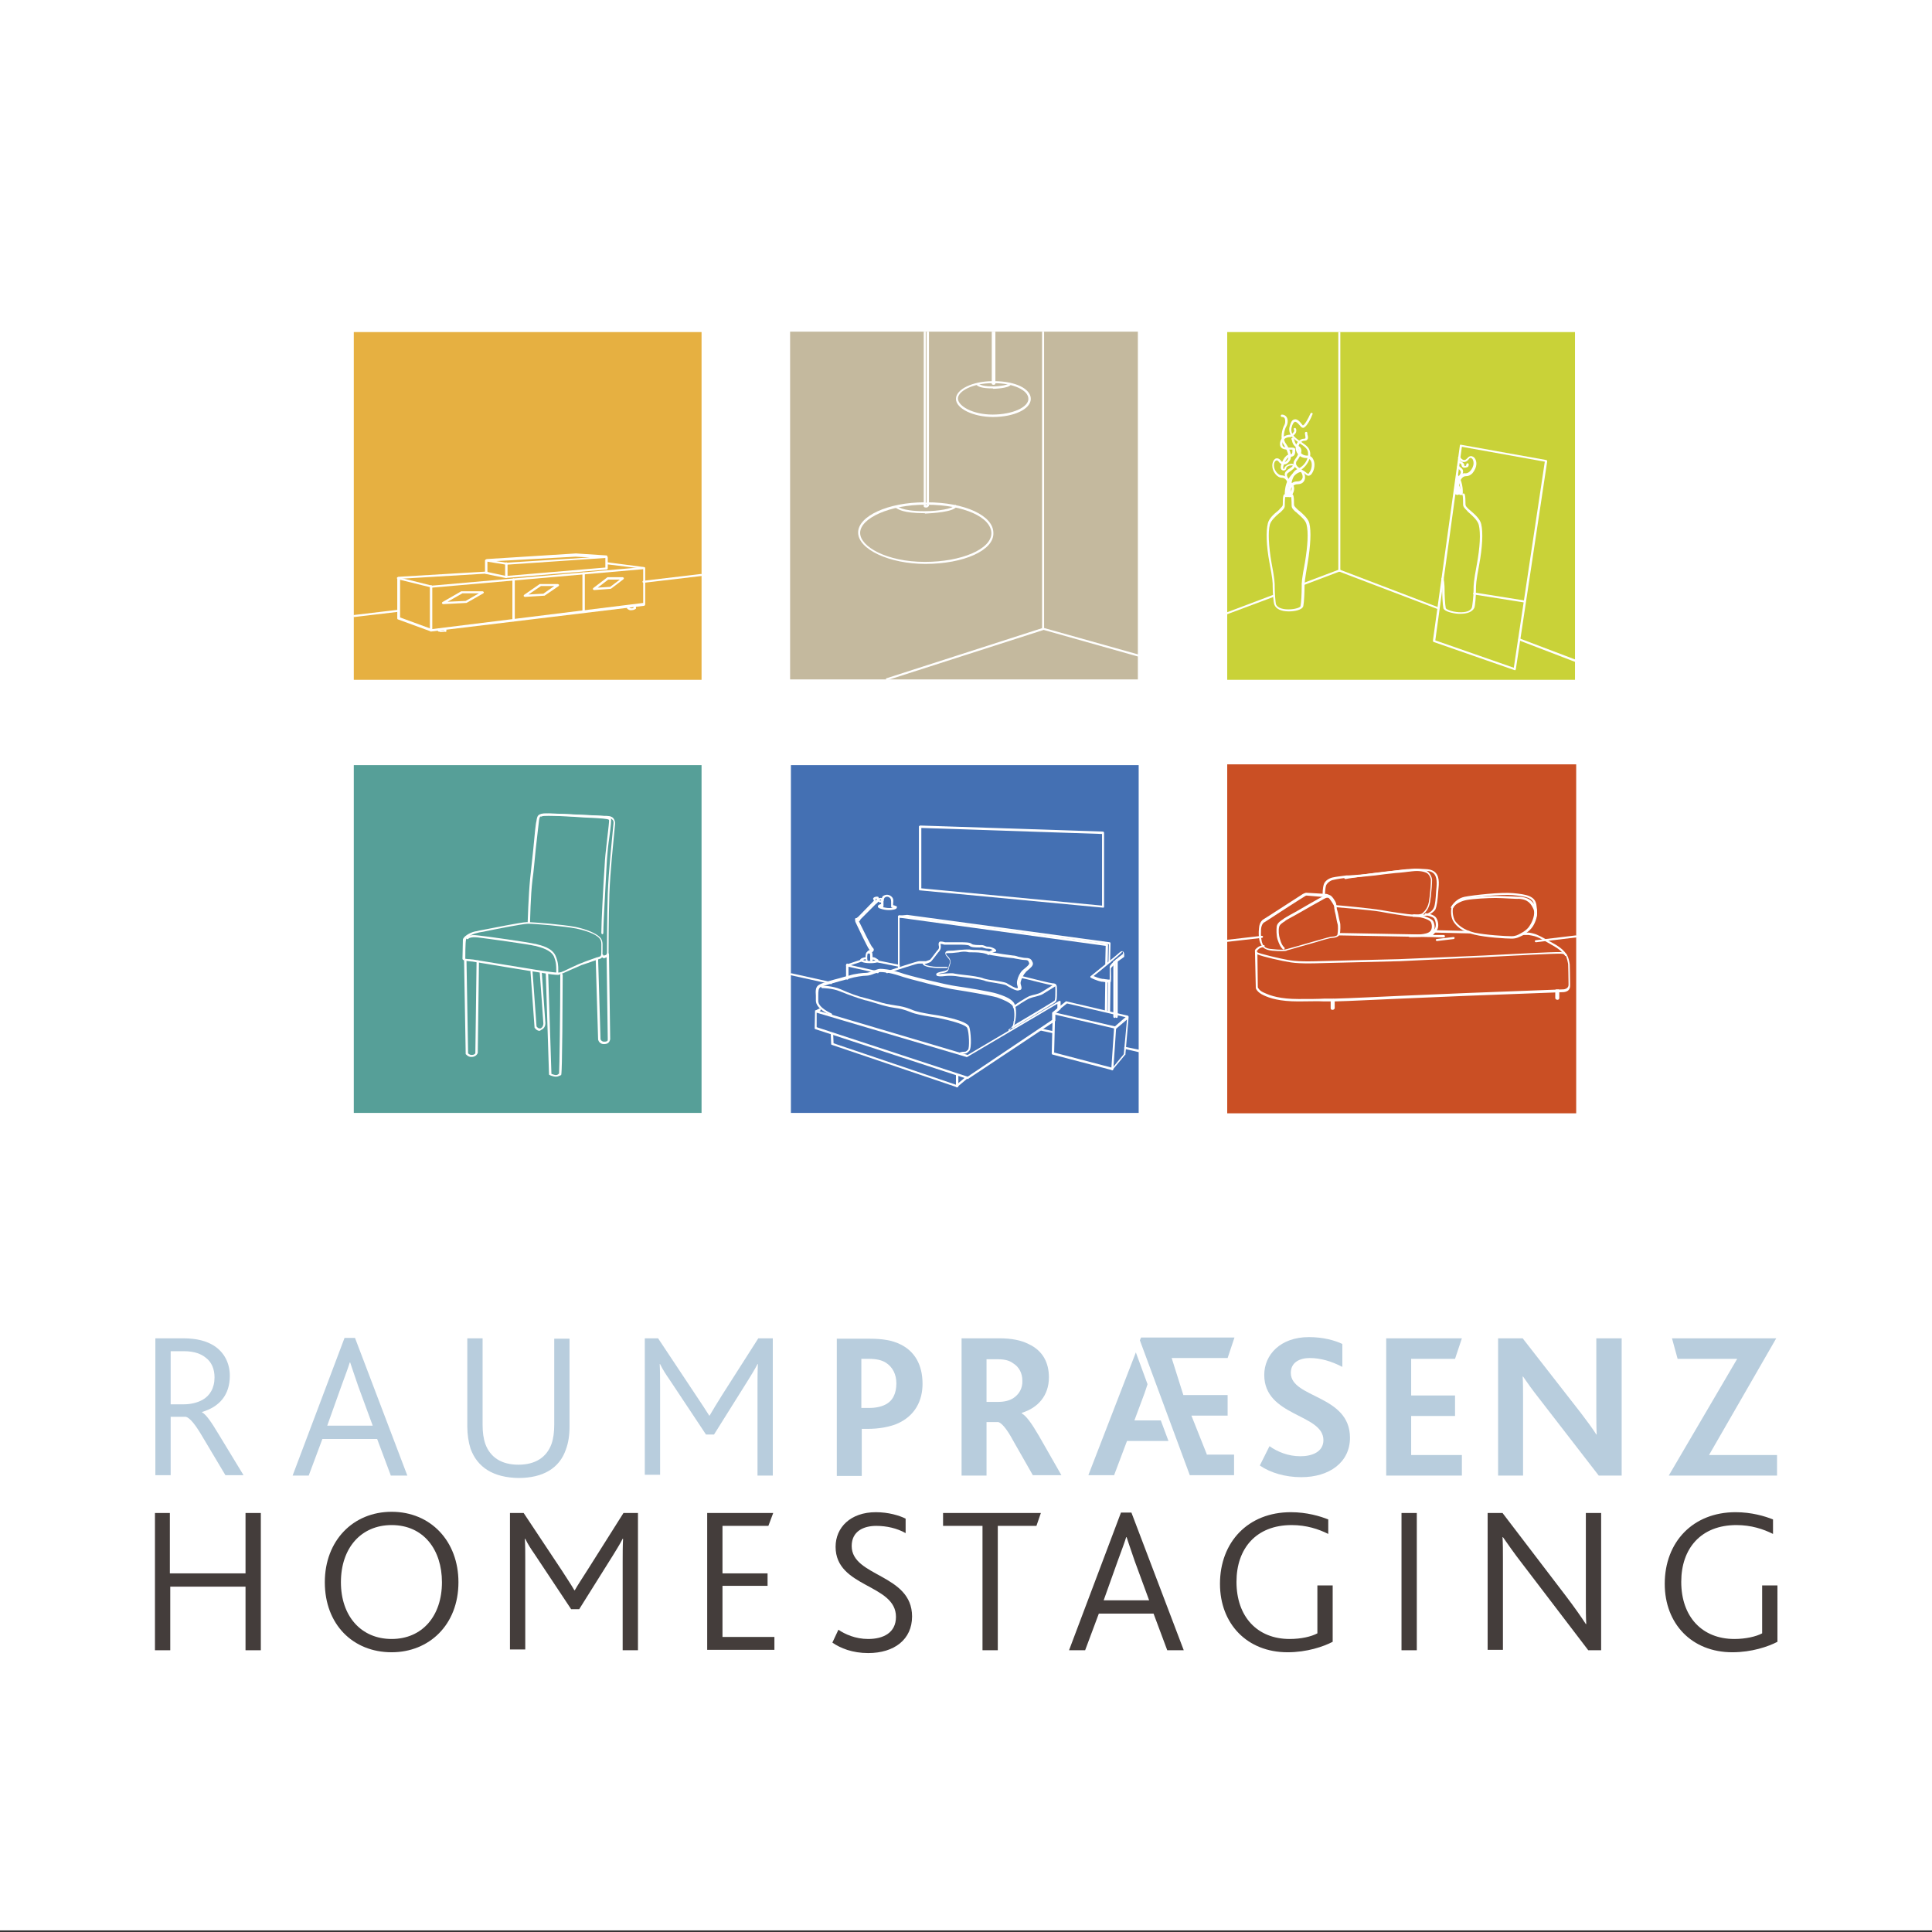 <?xml version="1.0" encoding="utf-8"?>
<!-- Generator: Adobe Illustrator 24.3.0, SVG Export Plug-In . SVG Version: 6.00 Build 0)  -->
<svg version="1.1" id="Ebene_1" xmlns="http://www.w3.org/2000/svg" xmlns:xlink="http://www.w3.org/1999/xlink" x="0px" y="0px"
	 viewBox="0 0 480 480" style="enable-background:new 0 0 480 480;" xml:space="preserve">
<rect x="0" y="0" width="480" height="480" fill="#333333" stroke="none"/>
<style type="text/css">
	.st0{fill:#FFFFFF;}
	.st1{fill:#443D3B;}
	.st2{fill:#B8CDDD;}
	.st3{fill:#C4B99E;}
	.st4{fill:#E6B041;}
	.st5{fill:#569F98;}
	.st6{fill:#CA4F24;}
	.st7{fill:#C9D238;}
	.st8{fill:#4470B3;}
</style>
<g id="Ebene_2_1_">
	<rect y="-0.4" class="st0" width="480" height="480"/>
</g>
<g>
	<path class="st1" d="M38.4,375.9h3.8v15H61v-15h3.8v34.1H61v-15.8H42.3v15.8h-3.8V375.9z"/>
	<path class="st1" d="M80.7,393.1c0-10.3,7-17.5,16.6-17.5c9.7,0,16.6,7.3,16.6,17.5c0,10.6-7.3,17.4-16.6,17.4
		C87.7,410.5,80.7,403.6,80.7,393.1z M109.8,393.1c0-8-4.5-14.2-12.5-14.2c-7.6,0-12.6,5.7-12.6,14.2c0,8.4,5,14.1,12.6,14.1
		C104.9,407.2,109.8,401.5,109.8,393.1z"/>
	<path class="st1" d="M126.5,375.9h3.6l9.5,14.3c1.4,2.2,2.3,3.5,3.1,4.9h0.1c0.8-1.4,1.8-2.9,3.2-5.1l8.9-14.1h3.6v34.1h-3.8v-21.9
		c0-1.8,0-4,0.1-5.8h-0.1c-0.7,1.4-1.8,3.1-2.4,4.1l-8.4,13.4h-2l-9.1-13.7c-0.7-1-1.7-2.5-2.3-3.8h-0.1c0.1,1.6,0.1,4,0.1,5.6v21.9
		h-3.8V375.9z"/>
	<path class="st1" d="M175.7,375.9h16.4l-1.2,3.2h-11.4v11.8h11.2v3.1h-11.2v12.7h12.9v3.2h-16.7V375.9z"/>
	<path class="st1" d="M208.3,404.9c1.6,1.1,4.2,2.3,7.4,2.3c3.7,0,6.9-1.5,6.9-5.5c0-8.2-15-7.2-15-17.4c0-4.8,3.7-8.6,10-8.6
		c3.1,0,5.8,0.8,7.4,1.6v3.6c-2.1-1.2-4.7-1.8-7.3-1.8c-3.1,0-6.1,1.3-6.1,5c0,7.7,15,6.9,15,17.5c0,5.7-4.4,9.1-10.9,9.1
		c-3.9,0-6.9-1.2-8.9-2.6L208.3,404.9z"/>
	<path class="st1" d="M244.1,379.1h-9.8v-3.2h24.3l-1.1,3.2h-9.6v30.9h-3.8V379.1z"/>
	<path class="st1" d="M278.5,375.8h2.6l13,34.2h-4.1l-3.4-9.1H273l-3.4,9.1h-4L278.5,375.8z M285.5,397.6l-3.6-9.8
		c-1-3-1.6-4.6-2-5.9h-0.1c-0.4,1.3-1,2.9-2.1,5.9l-3.5,9.8H285.5z"/>
	<path class="st1" d="M331.1,407.9c-2.3,1.2-6.4,2.6-11.2,2.6c-10.1,0-16.8-7.1-16.8-17c0-10.4,7-17.8,17.6-17.8c4,0,7.3,1,9.3,1.8
		v3.6c-2.4-1.2-5.4-2.2-9.1-2.2c-8.8,0-13.7,5.8-13.7,14.1c0,8.7,5.2,14.2,13.2,14.2c2.9,0,5.4-0.6,6.9-1.4v-11.9h3.8V407.9z"/>
	<path class="st1" d="M348.2,375.9h3.8v34.1h-3.8V375.9z"/>
	<path class="st1" d="M369.6,375.9h3.7l15.8,20.7c2.2,2.9,3.8,5.2,4.9,6.9h0.1c-0.1-1.9-0.1-3.4-0.1-6v-21.6h3.8v34.1h-3.2
		l-16.4-21.5c-2.1-2.7-3.6-4.9-4.8-6.6h-0.1c0.1,1.7,0.1,3.2,0.1,5.8v22.2h-3.8V375.9z"/>
	<path class="st1" d="M441.6,407.9c-2.3,1.2-6.4,2.6-11.2,2.6c-10.1,0-16.8-7.1-16.8-17c0-10.4,7-17.8,17.6-17.8c4,0,7.3,1,9.3,1.8
		v3.6c-2.4-1.2-5.4-2.2-9.1-2.2c-8.8,0-13.7,5.8-13.7,14.1c0,8.7,5.2,14.2,13.2,14.2c2.8,0,5.4-0.6,6.9-1.4v-11.9h3.8V407.9z"/>
</g>
<g>
	<path class="st2" d="M38.5,332.5h6.9c3.6,0,5.9,0.7,7.7,1.8c2.7,1.7,4,4.5,4,7.5c0,4.7-2.5,7.7-6.9,9v0.1c1,0.5,2.3,2.4,4.1,5.4
		l6.2,10.2H56l-5.9-9.9c-1.6-2.7-2.9-4.3-3.9-4.6h-3.8v14.5h-3.8V332.5z M45.6,348.9c1.8,0,3.4-0.4,4.7-1.1c1.8-1,3-2.9,3-5.6
		c0-2-0.7-3.8-2.2-4.9c-1.1-0.9-2.8-1.6-5.4-1.6h-3.3v13.2H45.6z"/>
	<path class="st2" d="M85.6,332.4h2.6l13,34.2h-4.1l-3.4-9.1H80.1l-3.4,9.1h-4L85.6,332.4z M92.6,354.2l-3.6-9.8c-1-3-1.6-4.6-2-5.9
		h-0.1c-0.4,1.3-1,2.9-2.1,5.9l-3.5,9.8H92.6z"/>
	<path class="st2" d="M116.9,359.9c-0.5-1.6-0.8-3.5-0.8-5.5v-21.9h3.8V354c0,1.8,0.2,3.4,0.7,4.8c1.2,3.2,3.9,5.1,8.2,5.1
		c4.3,0,7-1.9,8.2-5.1c0.5-1.4,0.7-3,0.7-4.9v-21.3h3.8v21.9c0,2.1-0.3,4-0.9,5.6c-1.6,4.7-5.7,7.1-11.8,7.1
		C122.6,367.1,118.6,364.6,116.9,359.9z"/>
	<path class="st2" d="M159.9,332.5h3.6l9.5,14.3c1.5,2.2,2.3,3.5,3.2,4.9h0.1c0.8-1.4,1.8-3,3.1-5.1l9-14.1h3.6v34.1h-3.8v-21.9
		c0-1.8,0-4,0.1-5.8h-0.1c-0.7,1.4-1.8,3.1-2.4,4.1l-8.4,13.4h-2l-9.1-13.7c-0.7-1-1.7-2.5-2.3-3.8h-0.1c0.1,1.6,0.1,4,0.1,5.6v21.9
		h-3.8V332.5z"/>
	<path class="st2" d="M223.7,334c-2-1-4.5-1.4-7.6-1.4h-8.2v34.1h6.2v-11.7h1.4c3,0,5.4-0.5,7.2-1.2c4.8-2,6.5-6,6.5-10
		C229.2,339,227.2,335.7,223.7,334z M219.9,349c-1,0.5-2.3,0.8-4,0.8H214v-12.2h1.8c1.9,0,3.2,0.3,4.2,0.9c1.8,1.1,2.7,3,2.7,5.2
		C222.7,346.2,221.8,348.1,219.9,349z"/>
	<path class="st2" d="M258.1,356.7c-1.8-3.1-3.2-5-4.2-5.5V351c3.9-1.2,6.7-4.2,6.7-8.8c0-3.5-1.4-6.6-5.1-8.3
		c-1.8-0.9-4.1-1.4-7.3-1.4h-9.3v34.1h6.2v-13.3h2.9c0.8,0.2,2.1,1.6,3.7,4.6l4.9,8.6h7.1L258.1,356.7z M251.7,347.4
		c-1,0.6-2.2,0.9-3.8,0.9h-2.8v-10.6h2.8c1.9,0,3,0.4,3.8,1c1.5,0.9,2.3,2.5,2.3,4.3C254.1,345,253.1,346.5,251.7,347.4z"/>
	<path class="st2" d="M320.7,341.1c0-2.7,2.3-3.7,4.7-3.7c2.7,0,5.4,0.8,8.1,2.2v-5.7c-1.9-0.9-4.8-1.7-8.3-1.7
		c-7.1,0-11.1,4.4-11.1,9.4c0,10.4,14.7,9.6,14.7,16.2c0,2.9-2.8,4-5.7,4c-3.1,0-5.7-1.1-7.7-2.5l-2.4,4.8c2.6,1.8,6.3,2.9,10.3,2.9
		c7,0,12.1-3.7,12.1-9.8C335.4,346.5,320.7,347.4,320.7,341.1z"/>
	<polygon class="st2" points="350.6,351.8 361.5,351.8 361.5,346.7 350.6,346.7 350.6,337.6 361.5,337.6 363.2,332.5 344.4,332.5 
		344.4,366.6 363.2,366.6 363.2,361.5 350.6,361.5 	"/>
	<path class="st2" d="M396.6,350.7c0,1.9,0,3.9,0.1,5.7h-0.1c-1-1.6-2.3-3.3-3.8-5.3l-14.5-18.6h-6.1v34.1h6.2v-19.3
		c0-1.9,0-3.9-0.1-5.3h0.1c1.1,1.6,2.3,3.3,3.8,5.2l15,19.4h5.7v-34.1h-6.3V350.7z"/>
	<polygon class="st2" points="424.6,361.5 441.3,332.5 415.4,332.5 416.8,337.6 431.6,337.6 414.6,366.6 441.5,366.6 441.5,361.5 	
		"/>
	<path class="st2" d="M281.8,353l2.5-6.7c0.3-0.9,0.6-1.7,0.8-2.4l-2.9-7.9l-11.8,30.5h6.4l3.2-8.5h10.3l-1.9-5.1H281.8z
		 M299.9,361.5l-3.9-9.8h9v-5.1h-11l-2.9-9.2h13.9l1.7-5.1l-23.2,0l-0.3,0.7l12.4,33.5h11v-5.1H299.9z"/>
</g>
<g>
	<g>
		<g>
			<rect x="196.3" y="82.4" class="st3" width="86.4" height="86.4"/>
		</g>
		<g>
			<g>
				<path class="st0" d="M229.9,140.1c-8.9,0-16.7-3.6-16.7-7.8c0-4.1,7.5-7.5,16.5-7.5c0.1,0,0.3,0.1,0.3,0.3
					c0,0.1-0.1,0.3-0.3,0.3c-8.5,0-16,3.3-16,7c0,3.4,6.6,7.2,16.1,7.2c9.1,0,16.5-3.2,16.5-7.1c0-4-6.9-7.1-16-7.1
					c-0.1,0-0.3-0.1-0.3-0.3c0-0.1,0.1-0.3,0.3-0.3c9.4,0,16.5,3.3,16.5,7.6C247,136.7,239.5,140.1,229.9,140.1z"/>
			</g>
			<g>
				<path class="st0" d="M229.6,127.5c-5.2,0-6.6-1-7.1-1.4c-0.1,0-0.1-0.1-0.1-0.1l0,0c0-0.1,0-0.1,0-0.1c0-0.1,0.1-0.3,0.2-0.3
					c0.1,0,0.2,0,0.3,0.1v0c0,0,0.9,1.3,6.7,1.3c0.1,0,0.2,0,0.3,0c3.1,0,6.8-0.6,7.2-1.4c0.1-0.1,0.2-0.2,0.4-0.1
					c0.1,0.1,0.2,0.2,0.1,0.4c-0.7,1.3-5.9,1.6-7.7,1.7C229.8,127.5,229.7,127.5,229.6,127.5z"/>
			</g>
			<g>
				<path class="st0" d="M230.1,126.1c-0.5,0-0.6-0.2-0.6-0.3c0,0,0-0.1,0-0.1V82.4h1.3v43.2c0,0.1,0,0.1-0.1,0.2
					C230.6,125.9,230.5,126.1,230.1,126.1z M230,125.5c0,0,0.2,0,0.2,0V82.4H230V125.5z"/>
			</g>
			<g>
				<path class="st0" d="M246.7,103.6c-4.9,0-9.2-2.1-9.2-4.5c0-2.4,4.2-4.4,9.1-4.4c0.1,0,0.2,0,0.2,0.1c0.1-0.1,0.1-0.1,0.2-0.1
					c5.3,0,9.1,1.9,9.1,4.4C256.1,101.6,252,103.6,246.7,103.6z M246.8,95.1c-0.1,0.1-0.1,0.1-0.2,0.1c-5,0-8.6,2-8.6,3.8
					c0,1.9,3.7,4,8.6,4c4.9,0,8.9-1.8,8.9-3.9c0-2.2-3.8-3.9-8.5-3.9C247,95.2,246.9,95.2,246.8,95.1z"/>
			</g>
			<g>
				<path class="st0" d="M246.6,96.5c-2.8,0-3.6-0.5-3.9-0.8c0,0-0.1-0.1-0.1-0.1l0,0c0,0,0-0.1,0-0.1c0-0.1,0.1-0.3,0.2-0.3
					c0.1,0,0.2,0,0.3,0.1v0c0,0,0.5,0.7,3.5,0.7c0,0,0.1,0,0.2,0c1.7,0,3.6-0.4,3.8-0.7c0.1-0.1,0.2-0.2,0.4-0.1
					c0.1,0.1,0.2,0.2,0.1,0.4c-0.5,0.9-4.2,1-4.3,1C246.7,96.5,246.6,96.5,246.6,96.5z"/>
			</g>
			<g>
				<path class="st0" d="M246.8,95.6c-0.3,0-0.4-0.2-0.4-0.2c0,0,0-0.1,0-0.1V82.4h0.9v12.9c0,0.1,0,0.1-0.1,0.2
					C247.2,95.5,247.1,95.6,246.8,95.6z"/>
			</g>
		</g>
		<g>
			<path class="st0" d="M259.2,156.4c-0.1,0-0.3-0.1-0.3-0.3V82.4h0.5v73.7C259.4,156.3,259.3,156.4,259.2,156.4z"/>
		</g>
		<g>
			<path class="st0" d="M220.4,169c-0.1,0-0.2-0.1-0.3-0.2c0-0.1,0-0.3,0.2-0.3l38.8-12.5c0,0,0.1,0,0.2,0l23.5,6.6
				c0.1,0,0.2,0.2,0.2,0.3c0,0.1-0.2,0.2-0.3,0.2l-23.4-6.6L220.4,169C220.4,169,220.4,169,220.4,169z"/>
		</g>
	</g>
	<g>
		<g>
			<rect x="87.9" y="82.5" class="st4" width="86.4" height="86.4"/>
		</g>
		<g>
			<path class="st0" d="M125.8,140.3C125.7,140.3,125.7,140.3,125.8,140.3l-5-0.8c-0.1,0-0.2-0.1-0.2-0.3c0-0.1,0.1-0.2,0.3-0.3
				l22.2-1.4l7.6,0.5c0.1,0,0.2,0.1,0.2,0.3c0,0.1-0.1,0.3-0.2,0.3L125.8,140.3C125.8,140.3,125.8,140.3,125.8,140.3z M123.3,139.4
				l2.5,0.4l20.7-1.3l-3.5-0.2L123.3,139.4z"/>
		</g>
		<g>
			<path class="st0" d="M125.6,143.6C125.6,143.6,125.6,143.6,125.6,143.6l-4.9-1c-0.1,0-0.2-0.1-0.2-0.3l0-3c0-0.1,0.1-0.3,0.3-0.3
				l0,0c0.1,0,0.3,0.1,0.3,0.3l0,2.8l4.6,1l24.7-2.1l0-2.5c0-0.1,0.1-0.3,0.3-0.3h0c0.1,0,0.3,0.1,0.3,0.3l0,2.7
				c0,0.1-0.1,0.3-0.2,0.3L125.6,143.6C125.6,143.6,125.6,143.6,125.6,143.6z"/>
		</g>
		<g>
			<path class="st0" d="M125.8,143.6c-0.1,0-0.3-0.1-0.3-0.3l0-3.3c0-0.1,0.1-0.3,0.3-0.3l0,0c0.1,0,0.3,0.1,0.3,0.3l0,3.3
				C126,143.4,125.9,143.6,125.8,143.6L125.8,143.6z"/>
		</g>
		<g>
			<path class="st0" d="M107.1,156.9C107,156.9,107,156.9,107.1,156.9l-8.2-3c-0.1,0-0.2-0.1-0.2-0.3v-10c0-0.1,0.1-0.3,0.3-0.3
				l21.9-1.3c0.2,0,0.3,0.1,0.3,0.2c0,0.1-0.1,0.3-0.2,0.3l-21.6,1.3v9.6l7.9,2.9l52.5-6.5l0-8.5l-9-1.1c-0.1,0-0.3-0.2-0.2-0.3
				c0-0.1,0.1-0.2,0.3-0.2l9.2,1.2c0.1,0,0.2,0.1,0.2,0.3l0,9c0,0.1-0.1,0.2-0.2,0.3L107.1,156.9
				C107.1,156.9,107.1,156.9,107.1,156.9z"/>
		</g>
		<g>
			<path class="st0" d="M107.3,146C107.3,146,107.3,146,107.3,146l-8.5-2.1c-0.1,0-0.2-0.2-0.2-0.3c0-0.1,0.2-0.2,0.3-0.2l8.4,2.1
				l52.5-4.6c0.1,0,0.3,0.1,0.3,0.2c0,0.1-0.1,0.3-0.2,0.3L107.3,146C107.3,146,107.3,146,107.3,146z"/>
		</g>
		<g>
			<path class="st0" d="M127.6,154.4c-0.1,0-0.3-0.1-0.3-0.3V144c0-0.1,0.1-0.3,0.3-0.3c0.1,0,0.3,0.1,0.3,0.3v10.1
				C127.8,154.3,127.7,154.4,127.6,154.4z"/>
		</g>
		<g>
			<path class="st0" d="M107.1,156.9c-0.1,0-0.3-0.1-0.3-0.3v-10.9c0-0.2,0.1-0.3,0.3-0.3c0.1,0,0.3,0.1,0.3,0.3v10.9
				C107.3,156.8,107.2,156.9,107.1,156.9z"/>
		</g>
		<g>
			<path class="st0" d="M145,152.3c-0.1,0-0.3-0.1-0.3-0.3v-9.5c0-0.2,0.1-0.3,0.3-0.3c0.2,0,0.3,0.1,0.3,0.3v9.5
				C145.2,152.2,145.1,152.3,145,152.3z"/>
		</g>
		<g>
			<path class="st0" d="M110.1,150.1c-0.1,0-0.2-0.1-0.3-0.2c0-0.1,0-0.2,0.1-0.3l4.7-2.7c0,0,0.1,0,0.1,0h5.2
				c0.1,0,0.2,0.1,0.3,0.2c0,0.1,0,0.2-0.1,0.3l-4.2,2.4c0,0-0.1,0-0.1,0L110.1,150.1C110.1,150.1,110.1,150.1,110.1,150.1z
				 M114.9,147.4l-3.7,2.1l4.5-0.2l3.3-1.9H114.9z"/>
		</g>
		<g>
			<path class="st0" d="M130.4,148.3c-0.1,0-0.2-0.1-0.3-0.2c0-0.1,0-0.2,0.1-0.3l3.9-2.7c0,0,0.1,0,0.2,0h4.3
				c0.1,0,0.2,0.1,0.3,0.2c0,0.1,0,0.2-0.1,0.3l-3.5,2.4c0,0-0.1,0-0.1,0L130.4,148.3C130.4,148.3,130.4,148.3,130.4,148.3z
				 M134.4,145.6l-3.1,2.1l3.7-0.2l2.7-1.9H134.4z"/>
		</g>
		<g>
			<path class="st0" d="M147.6,146.6c-0.1,0-0.2-0.1-0.3-0.2c0-0.1,0-0.2,0.1-0.3l3.4-2.6c0,0,0.1-0.1,0.2-0.1h3.7
				c0.1,0,0.2,0.1,0.3,0.2c0,0.1,0,0.2-0.1,0.3l-3,2.3c0,0-0.1,0-0.2,0.1L147.6,146.6C147.6,146.6,147.6,146.6,147.6,146.6z
				 M151.1,144l-2.6,2l3.1-0.2l2.4-1.8H151.1z"/>
		</g>
		<g>
			<path class="st0" d="M156.9,151.6c-0.1,0-0.2,0-0.4,0c-0.4-0.1-0.5-0.3-0.6-0.3c-0.1,0-0.1-0.1-0.1-0.2l0-0.4
				c0-0.1,0.1-0.3,0.3-0.3c0,0,0,0,0,0c0.1,0,0.3,0.1,0.3,0.3l0,0.3c0.1,0,0.1,0.1,0.3,0.1c0.3,0.1,0.6,0,0.7-0.1v-0.5
				c0-0.1,0.1-0.3,0.3-0.3c0.1,0,0.3,0.1,0.3,0.3v0.6c0,0.1,0,0.2-0.1,0.2C157.9,151.3,157.5,151.6,156.9,151.6z"/>
		</g>
		<g>
			<path class="st0" d="M109.7,157c-0.1,0-0.2,0-0.3,0c-0.3-0.1-0.5-0.1-0.5-0.1c-0.1,0-0.1-0.1-0.1-0.2l0-0.2
				c0-0.2,0.1-0.3,0.3-0.3c0.1,0,0.3,0.1,0.3,0.3l0,0.1c0.1,0,0.1,0,0.2,0c0.3,0,0.5,0,0.7,0v-0.1c0-0.1,0.1-0.3,0.3-0.3
				c0.1,0,0.3,0.1,0.3,0.3v0.3c0,0.1-0.1,0.2-0.1,0.2C110.5,156.9,110.2,157,109.7,157z"/>
		</g>
		<g>
			<path class="st0" d="M159.9,144.8c-0.1,0-0.2-0.1-0.3-0.2c0-0.1,0.1-0.3,0.2-0.3l14.4-1.7c0.1,0,0.3,0.1,0.3,0.2
				c0,0.1-0.1,0.3-0.2,0.3L159.9,144.8C159.9,144.8,159.9,144.8,159.9,144.8z"/>
		</g>
		<g>
			<path class="st0" d="M88,153.3c-0.1,0-0.2-0.1-0.3-0.2c0-0.1,0.1-0.3,0.2-0.3l11-1.3c0.1,0,0.3,0.1,0.3,0.2
				c0,0.1-0.1,0.3-0.2,0.3L88,153.3C88,153.3,88,153.3,88,153.3z"/>
		</g>
	</g>
	<g>
		<g>
			<rect x="87.9" y="190.1" class="st5" width="86.4" height="86.4"/>
		</g>
		<g>
			<path class="st0" d="M138.6,242.2c-0.7,0-1.7-0.1-4-0.5c-1.5-0.2-5.5-0.9-9.3-1.5c-3.7-0.6-7.1-1.2-7.9-1.3c-0.4,0-0.7-0.1-1-0.1
				c-1-0.1-1.3-0.2-1.5-0.5c0,0,0-0.1,0-0.1c0,0,0.1-4.2,0.1-4.7c0-0.7,1.6-1.8,3.1-2.1c0.3,0,0.8-0.2,1.5-0.3c3.2-0.6,10-2,11.3-2
				c1.7,0,9,0.6,12.1,1.2c2.8,0.6,4.9,1.5,6,2.5c0.8,0.8,0.7,1.7,0.7,2.5c0,0.2,0,0.3,0,0.5v0.2c0,1.2,0,1.9-0.4,2.1
				c-0.1,0.1-0.6,0.2-1.4,0.5c-1.1,0.4-2.6,0.9-3.5,1.2c-0.6,0.3-1.6,0.7-2.5,1.1c-1.6,0.7-2.6,1.2-2.9,1.2
				C139,242.2,138.8,242.2,138.6,242.2z M115.6,238.2c0.1,0,0.5,0.1,1,0.1c0.3,0,0.6,0.1,1,0.1c0.7,0.1,4.2,0.7,7.9,1.3
				c3.9,0.6,7.8,1.3,9.3,1.5c2.8,0.4,3.7,0.5,4.3,0.4c0.3,0,1.6-0.6,2.8-1.2c0.9-0.4,1.9-0.9,2.5-1.1c0.9-0.4,2.4-0.9,3.5-1.3
				c0.7-0.2,1.3-0.4,1.4-0.5c0.1-0.1,0.1-1.1,0.1-1.6v-0.2c0-0.2,0-0.3,0-0.5c0-0.7,0.1-1.5-0.5-2.1c-0.5-0.6-2-1.6-5.7-2.4
				c-3.1-0.6-10.3-1.2-12-1.2c-1.3,0-8.3,1.4-11.2,2c-0.7,0.1-1.2,0.2-1.5,0.3c-1.5,0.3-2.7,1.3-2.7,1.6
				C115.6,234,115.6,237.6,115.6,238.2z"/>
		</g>
		<g>
			<path class="st0" d="M149.8,237.9c-0.1,0-0.3,0-0.4-0.1c-0.1-0.1-0.1-0.2-0.1-0.4c0-0.1,0.1-0.3,0.3-0.3s0.3,0.1,0.3,0.3
				c0,0,0,0,0,0l0.1,0c0.2,0,0.8-0.2,0.8-0.4c0-0.9,0-8.9,0.2-15c0.2-5.5,1-13,1.3-16.2l0.1-1c0.1-0.6,0-1-0.3-1.2
				c-0.4-0.4-1-0.4-1.7-0.4c0,0-0.1,0-0.1,0h-0.1c-0.4,0-2-0.1-4-0.2c-4-0.2-10.1-0.5-11-0.4c-1.1,0.2-1.1,0.2-1.3,1.3l0,0.1
				c-0.1,0.6-0.4,3.7-0.8,7c-0.3,2.8-0.5,5.6-0.8,7.5c-0.5,4.1-0.6,10.5-0.6,10.6c0,0.1-0.1,0.3-0.3,0.3h0c-0.1,0-0.3-0.1-0.3-0.3
				c0-0.1,0.2-6.5,0.6-10.7c0.2-1.9,0.5-4.7,0.8-7.5c0.3-3.4,0.6-6.4,0.8-7l0-0.1c0.2-1.2,0.4-1.5,1.7-1.7c0.9-0.1,6.8,0.2,11.1,0.4
				c2,0.1,3.6,0.2,4,0.2h0.1c0.8,0,1.7,0,2.2,0.6c0.3,0.4,0.5,0.9,0.4,1.6l-0.1,1c-0.3,3.2-1.1,10.7-1.3,16.2
				c-0.2,6.1-0.2,14.1-0.2,15c0,0.7-1.1,1-1.3,1L149.8,237.9C149.8,237.9,149.8,237.9,149.8,237.9z"/>
		</g>
		<g>
			<path class="st0" d="M138.5,241.9c-0.2,0-0.3-0.1-0.3-0.3c0-0.2,0-0.4,0-0.6c0-1,0-1.9-0.6-3.4c-0.8-1.6-3.1-2.2-4.6-2.6l-0.1,0
				c-1.5-0.4-11.8-1.8-14.2-2.1c-1.9-0.2-2.3,0.3-2.3,0.3c-0.1,0.1-0.2,0.2-0.4,0.1c-0.1-0.1-0.2-0.2-0.1-0.4
				c0.1-0.1,0.6-0.8,2.8-0.5c2.1,0.2,12.6,1.7,14.2,2.1l0.1,0c1.6,0.4,4.1,1,5,2.9c0.7,1.6,0.7,2.6,0.7,3.6c0,0.2,0,0.4,0,0.6
				C138.7,241.8,138.6,241.9,138.5,241.9z"/>
		</g>
		<g>
			<path class="st0" d="M149.7,232.1c-0.1,0-0.3-0.1-0.3-0.3c0-2.7,0.5-12,0.8-16.4l0.1-1.7c0.1-1.5,0.4-3.7,0.6-5.7
				c0.2-1.9,0.5-4,0.4-4.3c-0.2-0.3-2.4-0.4-4.1-0.5c-0.7,0-1.5-0.1-2.2-0.1c-2.4-0.2-9.6-0.6-10.3-0.3c-0.1,0.1-0.3,0.1-0.4,0
				c-0.1-0.1-0.1-0.3,0-0.4c0.3-0.3,2.2-0.4,10.7,0.1c0.8,0,1.5,0.1,2.2,0.1c3,0.1,4.4,0.2,4.6,0.8c0.1,0.3,0,1.6-0.4,4.5
				c-0.3,2-0.5,4.2-0.6,5.6l-0.1,1.7c-0.2,4.4-0.8,13.7-0.8,16.4C149.9,232,149.8,232.1,149.7,232.1z"/>
		</g>
		<g>
			<path class="st0" d="M117.1,262.6c-0.9,0-1.3-0.7-1.4-0.7c0,0,0-0.1,0-0.1l-0.4-23.2c0-0.1,0.1-0.3,0.3-0.3c0,0,0,0,0,0
				c0.1,0,0.3,0.1,0.3,0.3l0.4,23.1c0.1,0.1,0.4,0.4,0.9,0.4c0.6,0,0.9-0.3,0.9-0.5c0-0.4,0.3-21.8,0.3-22.7c0-0.1,0.1-0.3,0.3-0.3
				h0c0.1,0,0.3,0.1,0.3,0.3c0,0.2-0.3,22.4-0.3,22.7C118.5,262.1,118,262.6,117.1,262.6z"/>
		</g>
		<g>
			<path class="st0" d="M134,256.1c-0.7,0-1.2-0.8-1.2-0.8c0,0,0-0.1,0-0.1l-1-13.8c0-0.1,0.1-0.3,0.2-0.3c0,0,0,0,0,0
				c0.1,0,0.3,0.1,0.3,0.2l1,13.7c0.1,0.2,0.5,0.6,1,0.5c0.6-0.3,0.7-0.9,0.7-1.2c0-0.3-0.6-8.4-0.9-12.7c0-0.1,0.1-0.3,0.2-0.3
				c0.2,0,0.3,0.1,0.3,0.2c0,0.5,0.9,12.3,0.9,12.7c0,0.4-0.1,1.3-1.1,1.7C134.3,256,134.2,256.1,134,256.1z"/>
		</g>
		<g>
			<path class="st0" d="M138.1,267.5c-0.5,0-1.4-0.3-1.5-0.4c-0.1,0-0.2-0.1-0.2-0.2l-0.8-25c0-0.1,0.1-0.3,0.3-0.3
				c0.2,0,0.3,0.1,0.3,0.3l0.8,24.9c0.3,0.1,0.8,0.3,1.1,0.3c0.4,0,0.6-0.2,0.8-0.4c0.1-1.1,0.3-15.2,0.3-24.5
				c0-0.1,0.1-0.3,0.3-0.3l0,0c0.1,0,0.3,0.1,0.3,0.3c-0.1,24.6-0.3,24.8-0.4,24.9C139.1,267.2,138.7,267.5,138.1,267.5z"/>
		</g>
		<g>
			<path class="st0" d="M150,259.4c-0.9,0-1.3-0.7-1.4-1.1l-0.6-20.1c0-0.1,0.1-0.3,0.3-0.3c0,0,0,0,0,0c0.1,0,0.3,0.1,0.3,0.3
				l0.6,20c0,0,0.2,0.6,0.9,0.6c0.9,0,0.9-0.3,0.9-0.6c0-0.5-0.3-20.9-0.3-21.1c0-0.1,0.1-0.3,0.3-0.3h0c0.1,0,0.3,0.1,0.3,0.3
				c0,0.8,0.3,20.6,0.3,21.1C151.4,259.1,150.9,259.4,150,259.4z"/>
		</g>
	</g>
	<g>
		<rect x="304.9" y="189.9" class="st6" width="86.7" height="86.7"/>
	</g>
	<g>
		<g>
			<path class="st0" d="M322.6,248.8c-4.7,0-7.1-0.8-8.6-1.5c-1.6-0.7-2-1.7-2-1.8c0,0,0-0.1,0-0.1l-0.2-8.9
				c-0.1-0.4,0.1-0.7,0.4-0.9c0.5-0.5,0.9-0.6,1.7-0.8c0.2,0,0.3,0.1,0.3,0.2c0,0.1-0.1,0.3-0.2,0.3c-0.8,0.1-1.1,0.3-1.4,0.6
				c-0.2,0.2-0.3,0.3-0.3,0.4c0,0,0,0,0,0.1c0,0.1,0.1,0.1,0.1,0.2c0.4,0.3,5.6,1.6,8.2,2c2.5,0.4,7,0.2,7,0.2l20-0.5l21-0.9
				c0.1,0,13.1-0.7,16.2-0.8c3.1-0.1,3.2-0.1,3.9,0.1c0.8,0.2,1.2,2.1,1.3,2.9c0,0.1,0.1,3.7,0.1,5.2c0,0.5-0.1,0.9-0.4,1.2
				c-0.5,0.5-1.3,0.5-1.4,0.5l-23.7,0.9l-16.5,0.7c-0.6,0-14.6,0.7-16.5,0.7c-0.7,0-1.6,0-2.6,0
				C327.4,248.7,325.4,248.8,322.6,248.8z M312.5,245.3c0.1,0.2,0.4,0.9,1.7,1.4c1.5,0.7,3.9,1.5,8.4,1.5c2.8,0,4.8,0,6.5-0.1
				c1,0,1.9,0,2.6,0c1.9,0,16.4-0.7,16.5-0.7l16.5-0.7l23.7-0.9c0,0,0.6,0,1-0.4c0.2-0.2,0.3-0.4,0.3-0.8c0-1.4-0.1-5.1-0.1-5.1
				c-0.2-1.2-0.6-2.4-0.9-2.4c-0.6-0.2-0.8-0.2-3.7-0.1c-3,0.1-16,0.8-16.2,0.8l-21,1l-20,0.5c-0.2,0-4.6,0.2-7.1-0.2
				c-2-0.3-7-1.4-8.3-2L312.5,245.3z"/>
		</g>
		<g>
			<path class="st0" d="M318.5,236.3c-0.6,0-1.4,0-2.4-0.1c-1.9-0.2-2.3-0.8-2.8-1.5l0-0.1c-0.7-1-0.6-3.3-0.5-4
				c0.1-1.7,1.1-2.2,1.1-2.2c0.4-0.2,9.3-6,9.8-6.3c0.6-0.3,0.8-0.3,0.8-0.3l5.1,0.3c0.1,0,0.3,0.1,0.8,0.3c0.6,0.2,1.4,1.6,1.5,1.9
				c0.1,0.2,0.1,0.6,0.2,1.1c0,0.4,0.1,0.7,0.2,1c0.1,0.3,0.2,0.9,0.3,1.4c0.1,0.5,0.2,1,0.3,1.3c0.2,0.6,0.1,2.3,0,2.9
				c-0.2,0.7-1.1,1-1.9,1c-0.4,0-2.6,0.6-3.8,1l-1.4,0.4c-1.9,0.5-5.5,1.6-6,1.7C319.6,236.3,319.1,236.3,318.5,236.3z M324.6,222.5
				c0,0-0.2,0-0.6,0.3c-0.4,0.2-7.2,4.6-9.8,6.3c-0.1,0-0.8,0.4-0.9,1.8c-0.1,1.7,0.1,3.1,0.4,3.6l0,0.1c0.4,0.6,0.7,1.1,2.4,1.2
				c1.8,0.2,3,0.2,3.6,0c0.5-0.1,4.2-1.2,6-1.7l1.4-0.4c1.8-0.5,3.4-1,3.9-1c0.6,0,1.3-0.2,1.3-0.6c0.1-0.6,0.2-2.1,0-2.6
				c-0.1-0.3-0.2-0.8-0.3-1.4c-0.1-0.5-0.2-1.1-0.3-1.4c-0.1-0.3-0.1-0.7-0.2-1c0-0.4-0.1-0.8-0.2-0.9c-0.2-0.4-0.9-1.5-1.2-1.7
				c-0.4-0.2-0.7-0.2-0.7-0.2L324.6,222.5z"/>
		</g>
		<g>
			<path class="st0" d="M318.9,235.9c-0.1,0-0.1,0-0.2-0.1c-0.5-0.4-0.9-1.2-1.3-2.4c-0.3-1-0.3-2.4-0.2-3.3
				c0.2-0.9,1.1-1.4,1.7-1.8l0.1-0.1c0.3-0.2,1-0.6,1.7-1c0.8-0.4,1.6-0.9,1.8-1c0.5-0.3,5.5-3.2,6.2-3.5c0.7-0.4,1.1-0.4,1.2-0.3
				c0.1,0,0.3,0.1,0.3,0.3c0,0.1-0.1,0.2-0.3,0.3h0c0,0-0.4,0-0.9,0.3c-0.6,0.3-5.7,3.2-6.2,3.5c-0.3,0.2-1.1,0.6-1.8,1
				c-0.7,0.4-1.5,0.8-1.7,1l-0.1,0.1c-0.5,0.3-1.3,0.8-1.4,1.4c-0.2,0.8-0.1,2.1,0.2,3c0.3,1.1,0.7,1.8,1.1,2.1
				c0.1,0.1,0.1,0.3,0,0.4C319.1,235.9,319,235.9,318.9,235.9z"/>
		</g>
		<g>
			<path class="st0" d="M351.5,227.7c-0.2,0-0.4,0-0.6,0c-0.1,0-0.2,0-0.3,0c-0.6,0-5.7-0.8-7.7-1.2c-2.2-0.4-10.8-1.1-10.9-1.1
				c-0.1,0-0.3-0.1-0.2-0.3c0-0.2,0.1-0.3,0.3-0.2c0.4,0,8.7,0.8,11,1.2c2.7,0.5,7.1,1.1,7.6,1.1c0.1,0,0.2,0,0.3,0
				c0.6,0,2.1,0.1,2.5-0.4c0.6-0.6,1.4-1.4,1.6-3.4l0.1-0.7c0.2-1.7,0.3-3.2,0.3-4.1c0-0.3-0.4-1.5-1.2-1.8c-1-0.4-2.2-0.5-3.8-0.3
				c-0.8,0.1-2.2,0.3-3.8,0.4c-1.8,0.2-3.7,0.4-5,0.6c-2.1,0.2-4.7,0.5-6.4,0.6l-0.6,0c-1.4,0.1-2.5,0.3-3.4,0.5
				c-0.7,0.1-1.5,0.7-1.8,1.3c-0.3,0.8-0.3,2.2-0.3,2.5c0,0.1-0.1,0.3-0.3,0.3c-0.1,0-0.3-0.1-0.3-0.3c0-0.4,0-1.8,0.3-2.7
				c0.3-0.9,1.3-1.5,2.2-1.7c0.9-0.2,2-0.3,3.4-0.5l0.6,0c1.7-0.1,4.3-0.3,6.4-0.6c1.3-0.1,3.2-0.4,5-0.6c1.5-0.2,3-0.4,3.8-0.4
				c1.6-0.2,2.9-0.1,4,0.4c1,0.4,1.5,1.8,1.5,2.3c0,0.9-0.1,2.4-0.3,4.1l-0.1,0.7c-0.2,2.2-1.1,3.1-1.7,3.7
				C353.4,227.7,352.3,227.7,351.5,227.7z"/>
		</g>
		<g>
			<path class="st0" d="M352.1,227.8c-0.3,0-0.6,0-1,0c-0.1,0-0.3-0.1-0.2-0.3c0-0.1,0.1-0.3,0.3-0.2c3.5,0.3,4.6-0.9,5-1.7
				c0.4-0.8,0.5-2.5,0.6-4.1c0-0.4,0.1-0.8,0.1-1.1c0.2-2.4-0.3-3.5-1.6-3.9c-3.4-0.9-20.8,1.8-21,1.9c-0.2,0-0.3-0.1-0.3-0.2
				c0-0.1,0.1-0.3,0.2-0.3c0.7-0.1,17.8-2.8,21.2-1.8c2.1,0.6,2.2,2.6,2,4.5c0,0.4-0.1,0.7-0.1,1.1c-0.1,1.7-0.3,3.4-0.7,4.3
				C356.2,226.5,355.1,227.8,352.1,227.8z"/>
		</g>
		<g>
			<path class="st0" d="M358.7,232.9C358.7,232.9,358.7,232.9,358.7,232.9l-3.8-0.1c-0.1,0-0.2,0-0.3,0c-1,0-10.5-0.2-10.6-0.2
				l-11.3-0.2c-0.1,0-0.3-0.1-0.3-0.3c0-0.1,0.1-0.3,0.3-0.3c0,0,0,0,0,0l22.1,0.4c0.6-0.1,1.2-0.6,1.7-1.5c0.4-0.7,0.2-1.9-0.2-2.5
				c-0.3-0.4-1.4-0.7-2.1-0.8c-0.1,0-0.2-0.2-0.2-0.3c0-0.1,0.1-0.3,0.3-0.2c0.2,0,2,0.3,2.5,1.1c0.5,0.7,0.8,2.2,0.2,3.1
				c-0.3,0.5-0.7,0.9-1,1.2l2.7,0c0.1,0,0.3,0.1,0.3,0.3C359,232.8,358.8,232.9,358.7,232.9z"/>
		</g>
		<g>
			<path class="st0" d="M351.2,232.8c-0.2,0-0.5,0-0.7,0l-0.3,0c-0.1,0-0.3-0.1-0.3-0.3c0-0.1,0.1-0.3,0.3-0.3l0.3,0
				c1,0,3.9,0.1,4.8-0.8c0.6-0.6,0.5-1.7,0.2-2.3c-0.2-0.4-1.6-1.2-4.2-1.4c-0.1,0-0.3-0.1-0.2-0.3c0-0.1,0.1-0.3,0.3-0.2
				c2.6,0.2,4.4,1.1,4.7,1.7c0.4,0.8,0.6,2.1-0.3,2.9C354.9,232.7,352.9,232.8,351.2,232.8z"/>
		</g>
		<g>
			<path class="st0" d="M365,231.9C365,231.9,365,231.9,365,231.9l-8.5-0.2c-0.1,0-0.3-0.1-0.3-0.3c0-0.2,0.1-0.3,0.3-0.3l8.5,0.2
				c0.1,0,0.3,0.1,0.3,0.3C365.3,231.8,365.2,231.9,365,231.9z"/>
		</g>
		<g>
			<path class="st0" d="M389,237.5c-0.1,0-0.2,0-0.2-0.1c-0.6-0.8-1.3-1.5-2.5-2.2c-1.2-0.7-3.6-2.1-4.4-2.4
				c-0.7-0.3-2.1-0.5-2.1-0.5l-1.5,0c-0.1,0-0.3-0.1-0.3-0.3c0-0.1,0.1-0.3,0.3-0.3h1.5c0.1,0,1.4,0.2,2.2,0.6
				c0.8,0.3,3.2,1.7,4.5,2.4c1.3,0.8,2.1,1.5,2.7,2.4c0.1,0.1,0.1,0.3-0.1,0.4C389.1,237.5,389.1,237.5,389,237.5z"/>
		</g>
		<g>
			<path class="st0" d="M375.6,233.2c-1.4,0-6.5-0.3-9.3-1c-3.1-0.7-4.5-2.2-5.1-3.1c-0.7-1-0.8-2.5-0.6-3.6
				c0.2-1.1,2.1-2.1,3.8-2.4c1.7-0.3,5.4-0.5,7.3-0.5c1.7,0,5.7,0.2,5.7,0.2c2.8,0.1,3.7,1.5,4.3,2.9c0.6,1.5-0.3,3.6-0.9,4.5
				c-0.8,1.2-2.1,1.9-2.5,2.2C377.4,232.8,376.8,233.2,375.6,233.2z M371.6,223.1c-1.9,0-5.6,0.2-7.2,0.5c-1.7,0.3-3.2,1.3-3.4,2
				c-0.2,0.9,0,2.3,0.5,3.2c0.6,0.8,1.9,2.2,4.8,2.9c2.8,0.6,7.8,0.9,9.2,0.9c1,0,1.6-0.3,2.3-0.7c0.8-0.4,1.8-1.1,2.3-2
				c0.6-0.9,1.4-2.8,0.9-4c-0.6-1.3-1.3-2.5-3.8-2.6C377.3,223.4,373.3,223.1,371.6,223.1z"/>
		</g>
		<g>
			<path class="st0" d="M381.4,228.2C381.4,228.2,381.3,228.2,381.4,228.2c-0.2-0.1-0.3-0.2-0.3-0.3c0.2-0.8,0.4-1.4,0-3.2
				c-0.3-1.6-1.8-2-5.2-2.3c-3.1-0.3-9.9,0.5-11.9,0.9c-1.2,0.2-2.2,1-3,2.3c-0.1,0.1-0.2,0.2-0.4,0.1c-0.1-0.1-0.2-0.2-0.1-0.4
				c0.9-1.4,2-2.2,3.4-2.5c2.1-0.4,9-1.2,12.1-0.9c3.2,0.3,5.3,0.7,5.7,2.8c0.3,1.9,0.2,2.6-0.1,3.5
				C381.6,228.2,381.5,228.2,381.4,228.2z"/>
		</g>
		<g>
			<path class="st0" d="M331.1,250.9c-0.4,0-0.5-0.2-0.5-0.4v-1.9c0-0.2,0.3-0.3,0.5-0.2c0-0.1,0.1-0.2,0.2-0.2c0,0,0,0,0,0
				c0.1,0,0.3,0.1,0.3,0.3l0,2c0,0,0,0.1,0,0.1C331.5,250.6,331.4,250.9,331.1,250.9z"/>
		</g>
		<g>
			<path class="st0" d="M387,248.4c-0.5,0-0.6-0.3-0.6-0.5v-1.8c0-0.1,0.1-0.3,0.3-0.3c0.1,0,0.2,0.1,0.2,0.1c0-0.1,0.1-0.1,0.2-0.1
				c0,0,0,0,0,0c0.1,0,0.3,0.1,0.3,0.3l0,1.9C387.4,248.2,387.2,248.4,387,248.4z"/>
		</g>
	</g>
	<g>
		<path class="st0" d="M381.6,234.1c-0.1,0-0.2-0.1-0.3-0.2c0-0.1,0.1-0.3,0.2-0.3l10-1.2c0.1,0,0.3,0.1,0.3,0.2
			c0,0.1-0.1,0.3-0.2,0.3L381.6,234.1C381.7,234.1,381.6,234.1,381.6,234.1z"/>
	</g>
	<g>
		<path class="st0" d="M304.9,234c-0.1,0-0.2-0.1-0.3-0.2c0-0.1,0.1-0.3,0.2-0.3l8.7-1c0.1,0,0.3,0.1,0.3,0.2c0,0.1-0.1,0.3-0.2,0.3
			L304.9,234C304.9,234,304.9,234,304.9,234z"/>
	</g>
	<g>
		<path class="st0" d="M357,233.8c-0.1,0-0.2-0.1-0.3-0.2c0-0.1,0.1-0.3,0.2-0.3l4.2-0.5c0.2,0,0.3,0.1,0.3,0.2
			c0,0.1-0.1,0.3-0.2,0.3L357,233.8C357,233.8,357,233.8,357,233.8z"/>
	</g>
	<g>
		<g>
			<rect x="304.9" y="82.5" class="st7" width="86.4" height="86.4"/>
		</g>
		<g>
			<g>
				<g>
					<path class="st0" d="M320.2,151.9C320.2,151.9,320.2,151.9,320.2,151.9c-1.9,0-3.2-0.6-3.6-1.7c-0.2-0.5-0.4-2.9-0.4-4.3
						c0-1.3,0-1.9-0.8-6.1c-0.8-4.3-0.9-7.8-0.4-9.8c0.3-1.2,1.5-2.3,2.4-3c0.2-0.2,0.4-0.3,0.5-0.5c0.6-0.6,0.8-0.8,0.8-1.1
						c0-2.4,0.2-2.6,0.5-2.6h1.8c0.3,0,0.5,0.3,0.5,2.6c0,0.3,0.2,0.5,0.8,1.1c0.2,0.2,0.3,0.3,0.6,0.5c0.8,0.7,2.1,1.8,2.4,3
						c0.5,2,0.3,5.5-0.4,9.8c-0.7,4.2-0.8,4.8-0.8,6.1c0,1.3-0.1,3.7-0.3,4.7C323.5,151.6,321.5,151.9,320.2,151.9z M319.3,123.5
						c0,0.2-0.1,0.7-0.1,2.1c0,0.6-0.3,0.9-0.9,1.5c-0.1,0.1-0.3,0.3-0.6,0.5c-0.8,0.7-1.9,1.7-2.2,2.7c-0.5,1.9-0.3,5.4,0.4,9.5
						c0.8,4.2,0.8,4.9,0.8,6.2c0,1.3,0.2,3.7,0.3,4.1c0.3,0.8,1.4,1.3,3.1,1.3c1.7,0,3-0.5,3-0.8c0.2-0.9,0.3-3.3,0.3-4.6
						c0-1.4,0-2,0.8-6.2c0.7-4.2,0.9-7.6,0.4-9.5c-0.2-1-1.4-2-2.2-2.7c-0.2-0.2-0.4-0.4-0.6-0.5c-0.6-0.6-0.9-0.9-0.9-1.5
						c0-1.4-0.1-1.9-0.1-2.1H319.3z"/>
				</g>
			</g>
			<g>
				<path class="st0" d="M320.2,123.4L320.2,123.4c-0.2,0-0.3-0.1-0.3-0.3c0-0.2,0.1-5.6,2.5-6.6c1.2-0.5,2.2-1.6,2.5-2.9
					c0.2-0.8,0.1-1.6-0.3-2.1c-0.4-0.5-1-0.9-1.6-1.3c-1.4-1-3.1-2.2-2.6-4.2c0.3-1.1,0.6-1.7,1.2-1.8c0.7-0.2,1.4,0.6,2,1.4
					c0.1,0.1,0.1,0.1,0.1,0.1c0.4-0.1,1.3-1.6,1.9-3c0.1-0.1,0.2-0.2,0.4-0.1c0.1,0.1,0.2,0.2,0.1,0.3c-0.3,0.8-1.4,3.2-2.3,3.4
					c-0.2,0-0.4-0.1-0.6-0.3c-0.3-0.3-1-1.3-1.5-1.2c-0.3,0.1-0.6,0.6-0.8,1.4c-0.4,1.7,1,2.7,2.4,3.6c0.7,0.5,1.3,0.9,1.7,1.4
					c0.5,0.7,0.7,1.6,0.4,2.6c-0.4,1.4-1.5,2.7-2.8,3.3c-2.1,0.9-2.1,6.1-2.2,6.1C320.5,123.3,320.4,123.4,320.2,123.4z"/>
			</g>
			<g>
				<path class="st0" d="M320.7,123.4C320.7,123.4,320.7,123.4,320.7,123.4c-0.2,0-0.3-0.1-0.3-0.3c0,0,0.1-2.9-1-4
					c-0.3-0.3-0.6-0.4-0.9-0.4c-1.2,0-2.4-1.5-2.4-3c0-0.9,0.4-1.6,0.9-1.8c0.4-0.1,0.8,0,1.2,0.5c0.2,0.3,0.5,0.5,0.7,0.5
					c0,0,0,0,0,0c0.3,0,0.7-0.3,1-0.7c0.6-0.8-0.2-2.5-1-3.8c-1-1.4-0.3-4,0.2-4.8c0.2-0.3,0.3-1.1,0.1-1.6
					c-0.1-0.3-0.4-0.4-0.7-0.4c-0.1,0-0.3-0.1-0.3-0.3c0-0.1,0.1-0.3,0.3-0.3c0.5,0,1,0.3,1.2,0.7c0.4,0.7,0.2,1.7-0.1,2.2
					c-0.4,0.6-1.1,2.9-0.2,4.2c0.5,0.7,2,3,1,4.4c-0.4,0.6-0.9,0.9-1.5,0.9l0,0c-0.3,0-0.8-0.1-1.2-0.7c-0.1-0.1-0.3-0.4-0.6-0.3
					c-0.3,0.1-0.6,0.5-0.6,1.2c0,1.3,1.1,2.5,1.9,2.5c0.5,0,1,0.2,1.3,0.6c1.2,1.3,1.1,4.3,1.1,4.4
					C320.9,123.3,320.8,123.4,320.7,123.4z"/>
			</g>
			<g>
				<path class="st0" d="M319.5,123.4c-0.1,0-0.3-0.1-0.3-0.2c0-0.2-0.3-3.8,2.3-5.8c1.6-1.2,2.4-0.5,3,0c0.2,0.2,0.4,0.3,0.5,0.3
					c0,0,0,0,0,0c0.1,0,0.2-0.1,0.3-0.3c0.6-0.8,0.8-2.1,0.4-2.9c-0.2-0.3-0.5-0.7-1.1-0.7c-2,0-2.7-1.6-2.7-2.6
					c0-1.1,1-2.2,2.1-2.2c0.2,0,0.3-0.1,0.3-0.1c0.1-0.1,0-0.4,0-0.6c0-0.2-0.1-0.4-0.1-0.7c0-0.1,0.1-0.3,0.3-0.3s0.3,0.1,0.3,0.3
					c0,0.2,0,0.4,0.1,0.6c0.1,0.4,0.1,0.8-0.1,1c-0.1,0.2-0.4,0.3-0.7,0.3c-0.8,0-1.5,0.8-1.5,1.6c0,0.8,0.6,2.1,2.2,2.1
					c0.7,0,1.2,0.3,1.5,1c0.5,1,0.3,2.5-0.4,3.5c-0.2,0.3-0.4,0.4-0.7,0.5c0,0-0.1,0-0.1,0c-0.3,0-0.6-0.2-0.8-0.4
					c-0.5-0.5-1.1-0.9-2.3,0c-2.3,1.8-2.1,5.3-2.1,5.3C319.8,123.3,319.7,123.4,319.5,123.4C319.5,123.4,319.5,123.4,319.5,123.4z"
					/>
			</g>
			<g>
				<path class="st0" d="M319.8,123.4C319.8,123.4,319.8,123.4,319.8,123.4c-0.2,0-0.3-0.1-0.3-0.3c0.1-1.2,0.8-3.5,2.8-3.5
					c0.7,0,1.1-0.3,1.3-0.8c0.2-0.7-0.3-1.7-0.9-2c-0.9-0.5-1.2-1-1.3-1.4c-0.1-0.4,0-0.8,0.3-1.2c0.7-0.9,1.1-1.8,1-2.4
					c0-0.2-0.2-0.4-0.4-0.5c-1-0.6-1.2-1.3-1.3-1.8c0-0.1-0.1-0.3-0.1-0.3c-0.1-0.1-0.1-0.3,0.1-0.4c0.1-0.1,0.3-0.1,0.4,0.1
					c0.1,0.1,0.1,0.3,0.2,0.5c0.1,0.4,0.2,1,1,1.4c0.4,0.2,0.6,0.5,0.7,0.9c0.2,0.9-0.6,2.2-1.1,2.8c-0.2,0.2-0.2,0.5-0.2,0.8
					c0.1,0.4,0.5,0.8,1,1.1c0.9,0.4,1.4,1.7,1.2,2.6c-0.2,0.8-0.8,1.3-1.8,1.3c-2,0-2.2,3-2.2,3
					C320.1,123.3,319.9,123.4,319.8,123.4z"/>
			</g>
			<g>
				<path class="st0" d="M320.4,123.5c-0.1,0-0.1,0-0.2-0.1c-0.1-0.1-0.1-0.3,0-0.4c0.3-0.4,1.3-1.7,0.3-2.9c-0.9-1-1.8-2.1-1-3
					c0.2-0.2,0.5-0.5,0.9-0.7c0.3-0.2,0.8-0.6,0.8-0.7c-0.1-0.1-0.5-0.1-0.9,0c-0.5,0.2-0.7,0.4-0.7,0.5c0,0.4-0.3,0.7-0.7,0.7
					c-0.2,0-0.4-0.1-0.5-0.2c-0.1-0.1-0.2-0.3-0.2-0.6c0-0.9,1-3.2,2.2-3.2c0.7,0,0.7-0.3,0.7-1.2c-0.1,0-0.5,0-0.8,0
					c-0.9,0-2.2,0-2.3-1.3c0-0.7,0.2-1.2,0.6-1.6c0.5-0.6,1.4-0.8,1.9-0.8c0.3,0,0.8-0.4,1-0.8c0-0.1,0.1-0.3,0-0.4
					c-0.1-0.1-0.1-0.3,0-0.4c0.1-0.1,0.3-0.1,0.4,0c0.2,0.2,0.2,0.6,0.1,1c-0.2,0.5-0.9,1.2-1.5,1.2c-0.4,0-1.1,0.1-1.5,0.6
					c-0.3,0.3-0.4,0.7-0.4,1.2c0,0.7,0.7,0.8,1.6,0.8c0.2,0,0.3,0,0.5,0c0.4,0,0.8,0,1,0.2c0.1,0.1,0.1,0.2,0.1,0.4
					c0,0.8,0,1.7-1.3,1.7c-0.8,0-1.7,1.9-1.7,2.7c0,0.3,0.1,0.3,0.2,0.3c0,0,0.1,0,0.1-0.1c0-0.4,0.5-0.8,1-1
					c0.2-0.1,1.1-0.4,1.5,0.1c0.1,0.1,0.2,0.3,0.1,0.4c0,0.4-0.5,0.7-1,1.1c-0.3,0.2-0.6,0.4-0.8,0.6c-0.4,0.4-0.1,1.1,1,2.3
					c1.1,1.2,0.6,2.6-0.3,3.6C320.6,123.4,320.5,123.5,320.4,123.5z"/>
			</g>
		</g>
		<g>
			<g>
				<path class="st0" d="M362.8,152.5c-0.2,0-0.3,0-0.5,0c-1.4-0.1-3.5-0.6-3.7-1.4c-0.2-1-0.3-3.5-0.3-4.9c0-0.1-0.1-1-0.1-1.6
					c0-0.4-0.1-0.7-0.1-0.8c0-0.1,0.1-0.3,0.3-0.3c0.2,0,0.3,0.1,0.3,0.3c0,0.1,0,0.4,0.1,0.8c0.1,0.9,0.1,1.5,0.1,1.7
					c0,1.4,0.1,3.8,0.3,4.8c0.1,0.3,1.5,0.9,3.2,1c1.8,0.1,3-0.3,3.3-1.2c0.1-0.4,0.4-2.8,0.4-4.2c0-1.4,0-2.1,0.8-6.4
					c0.8-4.3,1-7.8,0.5-9.9c-0.3-1.1-1.5-2.2-2.3-2.9c-0.2-0.2-0.5-0.4-0.6-0.6c-0.7-0.7-1-1-1-1.6c0-1.7-0.1-2.1-0.1-2.2
					c-0.1,0-0.1-0.1-0.1-0.2c0-0.1,0.1-0.3,0.3-0.3c0.3,0,0.5,0.2,0.5,2.7c0,0.4,0.2,0.6,0.8,1.2c0.2,0.2,0.4,0.3,0.6,0.5
					c0.9,0.8,2.2,1.9,2.5,3.2c0.5,2.1,0.3,5.8-0.5,10.1c-0.8,4.3-0.8,4.9-0.8,6.3c0,1.4-0.2,3.9-0.4,4.4
					C365.8,152,364.6,152.5,362.8,152.5z"/>
			</g>
		</g>
		<g>
			<path class="st0" d="M362.3,122.9C362.3,122.9,362.3,122.9,362.3,122.9c-0.1,0-0.3-0.1-0.3-0.3c0,0,0-1.6-0.4-3.3
				c0-0.1,0.1-0.3,0.2-0.3c0.2,0,0.3,0,0.3,0.2c0.5,1.8,0.4,3.4,0.4,3.5C362.6,122.8,362.5,122.9,362.3,122.9z"/>
		</g>
		<g>
			<path class="st0" d="M361.8,122.9c-0.1,0-0.3-0.1-0.3-0.3c0-0.1-0.1-3.2,1.2-4.5c0.4-0.4,0.9-0.6,1.4-0.5c0.4,0,0.8-0.2,1.1-0.5
				c0.5-0.5,0.9-1.3,0.9-2c0-0.8-0.3-1.2-0.6-1.3c-0.3-0.1-0.5,0.1-0.6,0.3c-0.4,0.5-0.8,0.7-1.2,0.7c0,0,0,0,0,0
				c-0.5,0-1-0.3-1.4-0.9c-0.1-0.1-0.1-0.3,0.1-0.4c0.1-0.1,0.3-0.1,0.4,0.1c0.3,0.5,0.7,0.7,1,0.7c0,0,0,0,0,0
				c0.3,0,0.5-0.2,0.8-0.5c0.3-0.4,0.8-0.6,1.2-0.4c0.6,0.2,1,0.9,1,1.8c0,0.8-0.4,1.7-1,2.4c-0.5,0.5-1,0.7-1.5,0.7
				c-0.4,0-0.7,0.1-1,0.4c-1.1,1.1-1,4.1-1,4.1C362.1,122.8,362,122.9,361.8,122.9C361.8,122.9,361.8,122.9,361.8,122.9z"/>
		</g>
		<g>
			<path class="st0" d="M363.1,123C363.1,123,363.1,123,363.1,123c-0.2,0-0.3-0.2-0.3-0.3c0,0,0.3-2.3-1-4.3
				c-0.1-0.1-0.1-0.3,0.1-0.4c0.1-0.1,0.3-0.1,0.4,0.1c1.4,2.1,1.1,4.6,1.1,4.7C363.3,122.9,363.2,123,363.1,123z"/>
		</g>
		<g>
			<path class="st0" d="M362.8,123c-0.1,0-0.3-0.1-0.3-0.3c0,0-0.1-1.5-0.9-2.5c-0.1-0.1-0.1-0.3,0-0.4c0.1-0.1,0.3-0.1,0.4,0
				c1,1.1,1,2.8,1,2.8C363,122.8,362.9,123,362.8,123C362.8,123,362.8,123,362.8,123z"/>
		</g>
		<g>
			<path class="st0" d="M363.8,116.2c-0.4,0-0.7-0.3-0.7-0.7c0-0.1-0.3-0.4-0.7-0.6c-0.1-0.1-0.2-0.2-0.1-0.3
				c0.1-0.1,0.2-0.2,0.4-0.1c0.5,0.2,1.1,0.6,1.1,1.1c0,0.1,0.1,0.2,0.2,0.2c0,0,0.1,0,0.2-0.1c0.1-0.1,0.1-0.2,0.1-0.3
				c0-0.1,0.1-0.3,0.3-0.3c0.2,0,0.3,0.1,0.3,0.3c0,0.3-0.1,0.5-0.2,0.6C364.2,116.2,364,116.2,363.8,116.2z"/>
		</g>
		<g>
			<path class="st0" d="M361.9,119.6c-0.1,0-0.1,0-0.2-0.1c-0.1-0.1-0.1-0.3,0-0.4c1.2-1.2,1.5-1.8,1-2.3c-0.2-0.2-0.4-0.4-0.6-0.6
				c-0.1-0.1-0.1-0.3,0-0.4c0.1-0.1,0.3-0.1,0.4,0c0.2,0.2,0.5,0.4,0.7,0.6c0.8,0.9-0.1,2-1.1,3C362.1,119.6,362,119.6,361.9,119.6z
				"/>
		</g>
		<g>
			<path class="st0" d="M362.1,123c-0.1,0-0.1,0-0.2-0.1c-0.3-0.3-0.4-0.6-0.6-1c-0.1-0.1,0-0.3,0.1-0.4c0.1-0.1,0.3,0,0.3,0.1
				c0.2,0.4,0.3,0.6,0.5,0.9c0.1,0.1,0.1,0.3,0,0.4C362.2,123,362.2,123,362.1,123z"/>
		</g>
		<g>
			<path class="st0" d="M323.8,145.4c-0.1,0-0.2-0.1-0.3-0.2c-0.1-0.1,0-0.3,0.2-0.3l9-3.4c0.1,0,0.3,0,0.3,0.2
				c0.1,0.1,0,0.3-0.2,0.3L323.8,145.4C323.8,145.4,323.8,145.4,323.8,145.4z"/>
		</g>
		<g>
			<path class="st0" d="M332.8,142c-0.2,0-0.3-0.1-0.3-0.3V82.5h0.5v59.2C333.1,141.8,332.9,142,332.8,142z"/>
		</g>
		<g>
			<path class="st0" d="M357.4,151.4C357.3,151.4,357.3,151.4,357.4,151.4l-24.7-9.4c-0.1-0.1-0.2-0.2-0.2-0.3
				c0.1-0.1,0.2-0.2,0.3-0.2l24.6,9.4c0.1,0.1,0.2,0.2,0.2,0.3C357.6,151.3,357.5,151.4,357.4,151.4z"/>
		</g>
		<g>
			<path class="st0" d="M392,164.7C392,164.7,392,164.7,392,164.7l-14.6-5.6c-0.1-0.1-0.2-0.2-0.2-0.3c0.1-0.1,0.2-0.2,0.3-0.2
				l14.5,5.5c0.1,0.1,0.2,0.2,0.2,0.3C392.3,164.6,392.1,164.7,392,164.7z"/>
		</g>
		<g>
			<path class="st0" d="M304.9,152.6c-0.1,0-0.2-0.1-0.2-0.2c-0.1-0.1,0-0.3,0.2-0.3l11.4-4.3c0.1,0,0.3,0,0.3,0.2
				c0.1,0.1,0,0.3-0.2,0.3L304.9,152.6C305,152.6,304.9,152.6,304.9,152.6z"/>
		</g>
		<g>
			<path class="st0" d="M376.3,166.5C376.3,166.5,376.2,166.5,376.3,166.5l-20.1-7c-0.1,0-0.2-0.2-0.2-0.3l6.7-48.5
				c0-0.1,0-0.1,0.1-0.2c0.1,0,0.1-0.1,0.2,0l21.2,3.8c0.1,0,0.2,0.2,0.2,0.3l-7.8,51.7c0,0.1-0.1,0.1-0.1,0.2
				C376.4,166.5,376.4,166.5,376.3,166.5z M356.6,159.1l19.5,6.8l7.7-51.2l-20.6-3.7L356.6,159.1z"/>
		</g>
		<g>
			<path class="st0" d="M378.8,149.7C378.8,149.7,378.8,149.7,378.8,149.7l-12.6-2c-0.1,0-0.2-0.2-0.2-0.3c0-0.1,0.2-0.2,0.3-0.2
				l12.5,2c0.1,0,0.2,0.2,0.2,0.3C379.1,149.6,379,149.7,378.8,149.7z"/>
		</g>
	</g>
	<g>
		<g>
			<rect x="196.5" y="190.1" class="st8" width="86.4" height="86.4"/>
		</g>
		<g>
			<path class="st0" d="M240.5,268.1C240.4,268.1,240.4,268.1,240.5,268.1l-37.9-12.4c-0.1,0-0.2-0.1-0.2-0.3l0.1-4.2c0,0,0,0,0-0.1
				c0,0,0,0,0,0l0,0c0,0,0,0,0,0v0l0,0c0,0,0-0.1,0.1-0.1l0,0l0,0c0,0,0,0,0.1,0l0.8-0.4c0.1-0.1,0.3,0,0.4,0.1
				c0.1,0.1,0,0.3-0.1,0.4l-0.2,0.1l36.8,10.9l22.7-13.4c0.1-0.1,0.2,0,0.3,0c0.1,0,0.1,0.1,0.1,0.2l0,1.7c0,0.1,0,0.2-0.1,0.2
				l-1.2,1l0,1.7c0,0.1,0,0.2-0.1,0.2L240.6,268C240.6,268.1,240.5,268.1,240.5,268.1z M202.9,255.2l37.5,12.3l21-14.1l0-1.7
				c0-0.1,0-0.2,0.1-0.2l1.2-1l0-1.1l-22.4,13.2c-0.1,0-0.1,0.1-0.2,0l-37.2-11L202.9,255.2z"/>
		</g>
		<g>
			<path class="st0" d="M237.7,270.1C237.7,270.1,237.7,270.1,237.7,270.1l-31-10.5c-0.1,0-0.2-0.1-0.2-0.2l-0.1-2.5
				c0-0.2,0.1-0.3,0.3-0.3c0.1,0,0.3,0.1,0.3,0.3l0.1,2.3l30.4,10.3v-2.4c0-0.1,0.1-0.3,0.3-0.3c0.1,0,0.3,0.1,0.3,0.3v2.8
				c0,0.1,0,0.2-0.1,0.2C237.9,270.1,237.8,270.1,237.7,270.1z"/>
		</g>
		<g>
			<path class="st0" d="M237.7,270.1c-0.1,0-0.2,0-0.2-0.1c-0.1-0.1-0.1-0.3,0-0.4l2.5-2.1c0.1-0.1,0.3-0.1,0.4,0
				c0.1,0.1,0.1,0.3,0,0.4l-2.5,2.1C237.9,270.1,237.8,270.1,237.7,270.1z"/>
		</g>
		<g>
			<path class="st0" d="M223.4,240.7c-0.1,0-0.3-0.1-0.3-0.3v-12.7c0-0.1,0-0.2,0.1-0.2c0.1-0.1,0.1-0.1,0.2-0.1l51.7,7.1
				c0.1,0,0.2,0.1,0.2,0.3l-0.1,4.6c0,0.1-0.1,0.3-0.3,0.3c-0.2,0-0.3-0.1-0.3-0.3l0.1-4.4l-51.2-7v12.4
				C223.7,240.6,223.5,240.7,223.4,240.7z"/>
		</g>
		<g>
			<path class="st0" d="M276.4,265.9C276.4,265.9,276.3,265.8,276.4,265.9l-14.9-3.9c-0.1,0-0.2-0.1-0.2-0.3l0.2-8.2
				c0-0.1,0.1-0.3,0.3-0.3c0,0,0,0,0,0c0.1,0,0.3,0.1,0.3,0.3l-0.2,8l14.5,3.8l2.8-3.4l0.8-8.6l-2.6,2.2c-0.1,0.1-0.2,0.1-0.2,0.1
				l-15.4-3.6c-0.1,0-0.2-0.2-0.2-0.3c0-0.1,0.2-0.2,0.3-0.2L277,255l3-2.6c0.1-0.1,0.2-0.1,0.3,0c0.1,0.1,0.1,0.2,0.1,0.3l-0.8,9.3
				c0,0.1,0,0.1-0.1,0.1l-3,3.6C276.5,265.8,276.5,265.9,276.4,265.9z"/>
		</g>
		<g>
			<path class="st0" d="M280,252.8C280,252.8,280,252.8,280,252.8l-14.9-3.5l-1.9,1.5c-0.1,0.1-0.3,0.1-0.4,0
				c-0.1-0.1-0.1-0.3,0-0.4l2-1.6c0.1,0,0.2-0.1,0.2,0l15,3.5c0.1,0,0.2,0.2,0.2,0.3C280.3,252.7,280.1,252.8,280,252.8z"/>
		</g>
		<g>
			<path class="st0" d="M250.8,256.2c-0.1,0-0.2,0-0.2-0.1c-0.1-0.1-0.1-0.3,0.1-0.4c1-0.7,1-0.9,1.1-1.7c0-0.1,0-0.3,0.1-0.4
				c0.2-1.2,0.2-3.3-0.5-3.9c-0.7-0.7-2-1.3-3.7-1.9c-1.7-0.5-7.6-1.5-10.2-1.9c-2.4-0.3-11.9-2.7-14.1-3.5
				c-2.4-0.8-4.1-0.9-4.6-0.9c-0.3,0-1,0.2-1.6,0.4c-0.7,0.3-1.4,0.5-1.9,0.5c-0.9,0-2.9,0.3-4.2,0.7c-0.5,0.1-1.3,0.4-2.2,0.6
				c-1.8,0.5-4.3,1.2-5,1.5c-0.6,0.4-0.6,1-0.6,2.3c0,0.4,0,0.8,0,1.2c0,1.7,3.3,3.1,3.3,3.1c0.1,0.1,0.2,0.2,0.1,0.3
				c-0.1,0.1-0.2,0.2-0.4,0.1c-0.1-0.1-3.6-1.5-3.6-3.6c0-0.4,0-0.8,0-1.2c-0.1-1.3-0.1-2.3,0.9-2.8c0.7-0.4,3.1-1.1,5.1-1.6
				c0.9-0.3,1.8-0.5,2.2-0.6c1.4-0.5,3.6-0.7,4.3-0.7c0.4,0,1-0.2,1.7-0.5c0.7-0.2,1.3-0.5,1.8-0.5c0.5,0,2.3,0.1,4.8,0.9
				c2.1,0.8,11.7,3.1,14,3.4c2.1,0.3,8.5,1.3,10.3,1.9c1.9,0.6,3.2,1.2,3.9,2c0.9,0.9,0.8,3.3,0.6,4.4c0,0.1,0,0.3-0.1,0.4
				c-0.1,0.9-0.2,1.2-1.3,2C250.9,256.2,250.9,256.2,250.8,256.2z"/>
		</g>
		<g>
			<path class="st0" d="M238.5,262c-0.1,0-0.2-0.1-0.3-0.2c-0.1-0.1,0-0.3,0.2-0.3c0,0,0.6-0.2,1.1-0.2c0.4,0,0.5,0,1-0.5
				c0.4-0.4,0.3-4.3-0.2-5.4c-0.1-0.3-1-1.2-7.2-2.5c-0.6-0.1-1.2-0.2-1.9-0.3c-1.8-0.3-3.7-0.6-5.1-1.2c-1.5-0.6-2.4-0.8-3.8-1
				c-0.4-0.1-0.8-0.1-1.2-0.2c-1.4-0.3-2.7-0.7-4-1.1c-0.8-0.2-1.5-0.5-2.2-0.6c-1.7-0.5-4-1.3-6.2-2.2c-1.9-0.8-4.3-0.8-4.4-0.8
				c-0.1,0-0.3-0.1-0.3-0.3c0-0.2,0.1-0.3,0.3-0.3c0.1,0,2.5,0,4.6,0.9c2.2,1,4.4,1.8,6.2,2.2c0.7,0.2,1.4,0.4,2.2,0.6
				c1.3,0.4,2.6,0.8,4,1c0.4,0.1,0.8,0.1,1.2,0.2c1.4,0.2,2.4,0.4,3.9,1c1.3,0.6,3.2,0.9,4.9,1.2c0.7,0.1,1.3,0.2,1.9,0.3
				c4.7,0.9,7.2,1.8,7.6,2.8c0.4,1.1,0.7,5.3,0,6c-0.6,0.6-0.8,0.7-1.4,0.7C239,261.9,238.5,262,238.5,262
				C238.5,262,238.5,262,238.5,262z"/>
		</g>
		<g>
			<path class="st0" d="M220.4,241.8c-0.1,0-0.2-0.1-0.3-0.2c0-0.1,0-0.3,0.2-0.3c1.8-0.6,7.6-2.5,8-2.5h1.6c0.1,0,0.3,0.1,0.3,0.3
				c0,0.2-0.1,0.3-0.3,0.3h-1.6C227.9,239.3,223.3,240.9,220.4,241.8C220.4,241.8,220.4,241.8,220.4,241.8z"/>
		</g>
		<g>
			<path class="st0" d="M235.4,240.5h-2.5c-0.7,0-3-0.2-3.5-0.8c-0.2-0.2-0.2-0.3-0.1-0.4c0.1-0.3,0.5-0.4,1-0.6
				c0.3-0.1,0.7-0.2,0.8-0.3c0.2-0.2,0.5-0.6,0.8-1c0.4-0.5,0.8-1.1,1.1-1.4c0.4-0.4,0.3-0.8,0.2-1.2c0-0.1,0-0.3,0-0.4
				c0-0.1,0.1-0.3,0.2-0.4c0.3-0.2,1,0,1.4,0.1h3.2c0.1,0,0.3,0,0.4,0c1.3,0,2.6,0,3,0.4c0.3,0.3,1.7,0.3,2.2,0.3c0.1,0,0.2,0,0.3,0
				c0.3,0,0.5,0.1,0.8,0.2c0.2,0.1,0.4,0.2,0.8,0.2c0.6,0,2,0.5,2,1c0,0.1-0.1,0.3-0.4,0.3c-0.3,0-1,0.4-1.4,0.7
				c-0.1,0.1-0.3,0.1-0.4-0.1c-0.1-0.1-0.1-0.3,0.1-0.4c0.1-0.1,0.7-0.5,1.2-0.7c-0.3-0.2-0.8-0.3-1.1-0.3c-0.5,0-0.8-0.1-1.1-0.2
				c-0.3-0.1-0.4-0.2-0.9-0.1c-1.1,0-2.2,0-2.6-0.4c-0.3-0.3-1.9-0.3-2.6-0.3c-0.2,0-0.3,0-0.4,0h-3.2c0,0-0.1,0-0.1,0
				c-0.3-0.1-0.7-0.2-0.9-0.2c0,0.1,0,0.1,0,0.2c0.1,0.5,0.1,1.1-0.4,1.7c-0.3,0.3-0.7,0.9-1.1,1.4c-0.4,0.5-0.7,0.9-0.9,1.1
				c-0.2,0.2-0.6,0.3-1.1,0.5c-0.1,0-0.4,0.1-0.5,0.2c0.5,0.3,2.1,0.6,3,0.6h2.5c0.1,0,0.3,0.1,0.3,0.3
				C235.7,240.4,235.5,240.5,235.4,240.5z"/>
		</g>
		<g>
			<path class="st0" d="M252.9,246.1L252.9,246.1c-0.5,0-1.4-0.4-2.4-1c-0.2-0.1-0.4-0.2-0.5-0.3c-0.4-0.2-1.6-0.4-2.7-0.6
				c-1.1-0.2-2.2-0.3-2.8-0.6c-0.9-0.3-3.1-0.6-4.9-0.8c-0.9-0.1-1.6-0.2-2.2-0.3c-0.8-0.1-1.9-0.1-2.7,0c-0.7,0.1-1.3,0.1-1.7,0
				c-0.1,0-0.4-0.1-0.4-0.4c0-0.3,0.2-0.5,2.2-0.9c0.7-0.2,0.8-0.4,0.9-1c0-0.2,0.1-0.4,0.2-0.7c0.3-0.8,0-1.1-0.6-1.8
				c-0.4-0.4-0.5-0.8-0.4-1.1c0.1-0.2,0.3-0.4,1-0.4c0.8,0,0.9,0,2.6-0.2c1-0.1,1.7-0.1,2.3-0.1c0.3,0,0.6,0.1,1,0.1
				c1.2,0,2.6,0,3.9,0.4c1.2,0.4,6,1,6,1c0,0,0,0,0,0c0.3,0,0.8,0.1,1.3,0.3c0.6,0.1,1.3,0.3,1.8,0.3c1.2,0,1.5,0.4,1.8,1.2
				c0.2,0.7-0.6,1.3-1.3,1.9c-0.2,0.2-0.4,0.3-0.5,0.5c-0.5,0.5-1,1.5-1.2,2.3c-0.1,0.4,0,0.7,0.1,1c0.1,0.4,0.2,0.7-0.1,1
				C253.2,246,253,246.1,252.9,246.1z M236.1,241.8c0.4,0,0.8,0,1.1,0.1c0.5,0.1,1.3,0.2,2.2,0.3c1.9,0.2,4.1,0.5,5,0.9
				c0.6,0.2,1.7,0.4,2.7,0.5c1.2,0.2,2.4,0.4,2.9,0.6c0.2,0.1,0.3,0.2,0.5,0.3c0.7,0.4,1.7,1,2.2,1l0,0c0.1,0,0.1,0,0.1,0
				c0.1-0.1,0.1-0.2,0-0.5c-0.1-0.3-0.2-0.7-0.1-1.3c0.2-1,0.7-2,1.3-2.6c0.2-0.2,0.4-0.3,0.6-0.5c0.5-0.4,1.2-1,1.1-1.3
				c-0.2-0.6-0.3-0.8-1.2-0.8c-0.6,0-1.3-0.2-2-0.3c-0.5-0.1-1-0.2-1.3-0.2c-0.2,0-5-0.6-6.2-1c-1.2-0.4-2.6-0.4-3.7-0.4
				c-0.4,0-0.7,0-1-0.1c-0.6-0.1-1.2-0.1-2.1,0.1c-1.8,0.2-1.8,0.2-2.7,0.2c-0.4,0-0.5,0.1-0.5,0.1c0,0,0,0.2,0.3,0.5
				c0.6,0.6,1.1,1.2,0.7,2.3c-0.1,0.2-0.1,0.4-0.2,0.6c-0.1,0.6-0.2,1.2-1.3,1.4c-0.7,0.1-1.1,0.2-1.4,0.3c0,0,0,0,0,0
				c0.3,0,0.6,0,1.1-0.1C234.9,241.9,235.5,241.8,236.1,241.8z"/>
		</g>
		<g>
			<path class="st0" d="M251.7,255.5c-0.1,0-0.1,0-0.2-0.1c-0.1-0.1-0.1-0.3,0-0.4c0.2-0.2,1.7-1.1,5.1-3.1c2.3-1.4,5.2-3.1,5.4-3.3
				c0.2-0.2,0.2-1.5,0.2-2.3l0-0.5c0-1-0.1-1-0.6-1c-0.7,0-7-1.7-7.8-1.8c-0.1,0-0.2-0.2-0.2-0.3c0-0.1,0.2-0.2,0.3-0.2
				c2.8,0.7,7.2,1.8,7.6,1.8c1,0,1.1,0.5,1.1,1.5v0.5c0,1.4,0,2.4-0.4,2.7c-0.2,0.2-1.9,1.2-5.5,3.4c-2.2,1.3-4.8,2.9-5,3
				C251.8,255.5,251.7,255.5,251.7,255.5z"/>
		</g>
		<g>
			<path class="st0" d="M251.9,250.4c-0.1,0-0.2,0-0.2-0.1c-0.1-0.1,0-0.3,0.1-0.4c0.1-0.1,3-2,3.9-2.4c0.5-0.2,1-0.3,1.4-0.4
				c0.7-0.2,1.2-0.3,1.8-0.7c1-0.6,2.9-1.8,2.9-1.8c0.1-0.1,0.3,0,0.4,0.1c0.1,0.1,0,0.3-0.1,0.4c0,0-1.9,1.2-2.9,1.8
				c-0.6,0.4-1.3,0.5-1.9,0.7c-0.4,0.1-0.9,0.2-1.4,0.4c-0.9,0.3-3.8,2.3-3.8,2.3C252,250.4,252,250.4,251.9,250.4z"/>
		</g>
		<g>
			<path class="st0" d="M218.1,241.8C218.1,241.8,218.1,241.8,218.1,241.8l-7.7-1.7c-0.1,0-0.2-0.1-0.2-0.2c0-0.1,0.1-0.2,0.2-0.3
				l3.6-1.2c0.1,0,0.3,0,0.3,0.2c0,0.1,0,0.3-0.2,0.3l-2.7,0.9l6.7,1.5c0.1,0,0.2,0.2,0.2,0.3C218.3,241.7,218.2,241.8,218.1,241.8z
				"/>
		</g>
		<g>
			<path class="st0" d="M223.4,240.2C223.4,240.2,223.4,240.2,223.4,240.2l-5.5-1.1c-0.1,0-0.2-0.2-0.2-0.3c0-0.1,0.2-0.2,0.3-0.2
				l5.4,1.1c0.1,0,0.2,0.2,0.2,0.3C223.6,240.1,223.5,240.2,223.4,240.2z"/>
		</g>
		<g>
			<path class="st0" d="M210.5,243.4c-0.1,0-0.3-0.1-0.3-0.3l0-3.4c0-0.1,0.1-0.3,0.3-0.3h0c0.1,0,0.3,0.1,0.3,0.3l0,3.4
				C210.8,243.3,210.6,243.4,210.5,243.4L210.5,243.4z"/>
		</g>
		<g>
			<path class="st0" d="M276.9,252.9L276.9,252.9c-0.1,0-0.3-0.1-0.3-0.3l0-13.6c0-0.2,0.1-0.3,0.3-0.3l0,0c0.2,0,0.3,0.1,0.3,0.3
				l0,13.6C277.2,252.8,277.1,252.9,276.9,252.9z"/>
		</g>
		<g>
			<path class="st0" d="M277.4,252.9L277.4,252.9c-0.1,0-0.3-0.1-0.3-0.3l0-14c0-0.1,0.1-0.3,0.3-0.3l0,0c0.1,0,0.3,0.1,0.3,0.3
				l0,14C277.7,252.8,277.6,252.9,277.4,252.9z"/>
		</g>
		<g>
			<path class="st0" d="M275.5,244.1c-0.3,0-0.9-0.1-1.6-0.2l-0.2,0c-1.1-0.2-2.6-0.9-2.7-1c-0.1,0-0.1-0.1-0.1-0.2
				c0-0.1,0-0.2,0.1-0.2c0.1-0.1,6.5-5.2,7.2-5.9c0.4-0.3,0.7-0.4,0.9-0.1c0.3,0.3,0.2,0.9,0.2,1.1c0,0.1,0,0.2-0.1,0.2l-1.4,1
				c-0.6,0.5-1.7,1.5-1.8,1.8c0,0,0,0.1,0,0.3c0.1,3,0,3-0.1,3.2C275.9,244.1,275.7,244.1,275.5,244.1z M271.7,242.5
				c0.5,0.2,1.4,0.6,2.2,0.7l0.2,0c0.7,0.1,1.2,0.2,1.5,0.2c0,0,0,0,0.1,0c0-0.3,0-1.2,0-2.8c0-0.2,0-0.3,0-0.4c0-0.5,1.8-2,2-2.2
				l1.3-1c0-0.2,0-0.5-0.1-0.6c0,0-0.1,0.1-0.1,0.1C277.9,237.5,273,241.5,271.7,242.5z"/>
		</g>
		<g>
			<path class="st0" d="M274.8,251.5C274.8,251.5,274.8,251.5,274.8,251.5c-0.2,0-0.3-0.1-0.3-0.3l0.1-7.5c0-0.1,0.1-0.3,0.3-0.3
				c0,0,0,0,0,0c0.2,0,0.3,0.1,0.3,0.3l-0.1,7.5C275.1,251.4,275,251.5,274.8,251.5z"/>
		</g>
		<g>
			<path class="st0" d="M215.4,238.9c-0.1,0-0.2-0.1-0.3-0.2c0-0.4-0.2-1.6,0.2-2.1c0.1-0.1,0.2-0.2,0.4-0.2c0.3-0.1,0.8-0.1,1,0.3
				c0.1,0.3,0.1,1.3,0.1,1.9c0,0.1-0.1,0.3-0.3,0.3c-0.1,0-0.3-0.1-0.3-0.3c0-0.8,0-1.5-0.1-1.7c0,0-0.2,0-0.4,0c0,0-0.1,0-0.1,0
				c-0.1,0.1-0.2,0.9-0.1,1.6C215.7,238.8,215.6,238.9,215.4,238.9C215.4,238.9,215.4,238.9,215.4,238.9z"/>
		</g>
		<g>
			<path class="st0" d="M216.2,239.3c-0.8,0-1.6-0.1-2-0.3c-0.1-0.1-0.5-0.2-0.5-0.5c0-0.1,0.1-0.5,1.4-0.7c0.1,0,0.3,0.1,0.3,0.2
				c0,0.1-0.1,0.3-0.2,0.3c-0.3,0-0.6,0.1-0.8,0.2c0.7,0.3,2.4,0.3,3.1,0.1c-0.4-0.2-0.6-0.2-1-0.2c-0.1,0-0.3-0.1-0.3-0.3
				s0.1-0.3,0.3-0.3c0.6,0,0.8,0,1.5,0.5c0.3,0.1,0.3,0.4,0.2,0.5C218.1,239.2,217.2,239.3,216.2,239.3z"/>
		</g>
		<g>
			<path class="st0" d="M216.2,236.7c-0.1,0-0.2-0.1-0.3-0.2c0-0.1,0.1-0.3,0.2-0.3l0,0c0.1,0,0.3-0.1,0.4-0.2c0,0-0.1-0.2-0.2-0.3
				c-0.3-0.3-2.5-4.7-3.4-6.6c-0.1-0.3-0.1-0.6,0.1-0.7c0,0,0.1,0,0.2,0c0-0.1,0.1-0.2,0.1-0.3c0,0,0-0.1,0.1-0.1l3.8-3.8
				c0.2-0.1,0.3-0.2,0.4-0.3c0-0.1,0-0.2,0-0.3c0.1-0.2,0.5-0.2,0.7-0.2c0.2,0,0.3,0.2,0.3,0.3c0,0,0.1,0.1,0.2,0l0.4-0.4l0.4,0.4
				l-0.4,0.4c-0.2,0.2-0.5,0.1-0.7,0.1c-0.1-0.1-0.2-0.1-0.3-0.2c-0.1,0.2-0.4,0.5-0.6,0.6l-3.8,3.8c-0.1,0.3-0.3,0.5-0.4,0.5
				c0,0,0,0,0,0c1.1,2.3,3,6.1,3.3,6.4c0.2,0.2,0.4,0.4,0.4,0.7c0,0.1-0.1,0.3-0.2,0.4C216.6,236.7,216.3,236.7,216.2,236.7
				C216.2,236.7,216.2,236.7,216.2,236.7z"/>
		</g>
		<g>
			<path class="st0" d="M215.8,236.7c-0.1,0-0.2-0.1-0.3-0.2c0-0.1,0.1-0.3,0.2-0.3c0.1,0,0.2-0.1,0.4-0.2c0,0,0,0,0,0
				c-0.1,0-0.1-0.1-0.2-0.2c-0.3-0.3-2.7-5.3-3.4-6.8c0,0,0,0,0-0.1c-0.1-0.5-0.1-0.7,0.1-0.8c0.1,0,0.2,0,0.2,0
				c0.1-0.1,0.3-0.2,0.5-0.4l3.8-3.9c0-0.1,0-0.2-0.1-0.3c-0.1-0.1-0.1-0.3,0-0.4c0.2-0.3,0.9-0.4,1.1-0.3c0.2,0,0.2,0.2,0.2,0.3
				c0,0,0.1,0.1,0.1,0.1c0,0,0,0,0,0c0.2-0.2,0.6-0.1,0.9,0c0.1,0.1,0.2,0.2,0.1,0.3c-0.1,0.1-0.2,0.2-0.3,0.1
				c-0.1-0.1-0.3-0.1-0.4-0.1c-0.1,0.1-0.3,0.1-0.6,0.1c-0.2-0.1-0.3-0.2-0.3-0.3c-0.1,0-0.2,0-0.3,0.1c0.1,0.2,0.1,0.5,0.1,0.5
				c0,0.1,0,0.1-0.1,0.2l-3.9,4c-0.2,0.2-0.5,0.5-0.7,0.5c0,0,0,0.1,0,0.1c1.2,2.4,3.1,6.4,3.3,6.7c0,0.1,0.1,0.1,0.1,0.1
				c0.1,0.1,0.2,0.2,0.3,0.4c0,0.2-0.1,0.3-0.2,0.4C216.2,236.7,215.8,236.7,215.8,236.7C215.8,236.7,215.8,236.7,215.8,236.7z"/>
		</g>
		<g>
			<path class="st0" d="M220.9,226.1c-0.8,0-1.5-0.1-2.3-0.4c-0.1,0-0.5-0.2-0.5-0.5c0-0.1,0-0.4,0.8-0.6c0-0.2,0-0.4,0-0.6
				c0-0.7,0.4-1.3,0.4-1.3c0,0,0.1-0.1,0.1-0.1c0.7-0.4,1.3-0.4,1.9,0c0.7,0.5,0.7,1,0.6,1.9c0,0.1,0,0.3,0,0.4
				c0.2,0,0.4,0.1,0.7,0.2c0.3,0.1,0.3,0.3,0.2,0.4C222.8,226,221.4,226.1,220.9,226.1z M219.4,225.4c0.5,0.1,1,0.2,1.5,0.2
				c0.3,0,0.7,0,1-0.1c-0.1,0-0.2,0-0.2,0c-0.1,0-0.2,0-0.2-0.1c-0.1,0-0.1-0.1-0.1-0.2c0-0.3,0-0.5,0-0.7c0-0.9,0-1.2-0.4-1.5
				c-0.4-0.3-0.8-0.3-1.2,0c-0.1,0.1-0.3,0.6-0.3,1c0,0.4,0,0.6,0,0.8c0,0,0,0,0,0c0,0.3,0,0.4,0,0.4
				C219.4,225.3,219.4,225.3,219.4,225.4z"/>
		</g>
		<g>
			<path class="st0" d="M275.7,239.2C275.7,239.2,275.7,239.2,275.7,239.2c-0.2,0-0.3-0.1-0.3-0.3l0.1-4.3l-50-6.8l-2.1,0.2
				c0,0,0,0,0,0c-0.1,0-0.3-0.1-0.3-0.2c0-0.1,0.1-0.3,0.2-0.3l2.1-0.2l50.3,6.8c0.1,0,0.2,0.1,0.2,0.3l-0.1,4.5
				C275.9,239.1,275.8,239.2,275.7,239.2z"/>
		</g>
		<g>
			<path class="st0" d="M275.5,251.6C275.5,251.6,275.5,251.6,275.5,251.6c-0.2,0-0.3-0.1-0.3-0.3l0.1-7.6c0-0.1,0.1-0.3,0.3-0.3
				c0,0,0,0,0,0c0.1,0,0.3,0.1,0.3,0.3l-0.1,7.6C275.7,251.5,275.6,251.6,275.5,251.6z"/>
		</g>
		<g>
			<path class="st0" d="M276.4,265.9C276.4,265.9,276.4,265.9,276.4,265.9c-0.2,0-0.3-0.1-0.3-0.3l0.7-10.3c0-0.1,0.1-0.2,0.3-0.2
				c0.1,0,0.3,0.1,0.2,0.3l-0.7,10.3C276.6,265.7,276.5,265.9,276.4,265.9z"/>
		</g>
		<g>
			<path class="st0" d="M206.5,244.5C206.5,244.5,206.5,244.5,206.5,244.5l-10-2.2c-0.1,0-0.2-0.2-0.2-0.3c0-0.1,0.2-0.2,0.3-0.2
				l9.9,2.2c0.1,0,0.2,0.2,0.2,0.3C206.7,244.4,206.6,244.5,206.5,244.5z"/>
		</g>
		<g>
			<path class="st0" d="M261.6,256.7C261.6,256.7,261.6,256.7,261.6,256.7l-3.2-0.7c-0.1,0-0.2-0.2-0.2-0.3c0-0.1,0.2-0.2,0.3-0.2
				l3.2,0.7c0.1,0,0.2,0.2,0.2,0.3C261.9,256.6,261.8,256.7,261.6,256.7z"/>
		</g>
		<g>
			<path class="st0" d="M282.9,261.4C282.9,261.4,282.9,261.4,282.9,261.4l-3.4-0.8c-0.1,0-0.2-0.2-0.2-0.3c0-0.1,0.2-0.2,0.3-0.2
				l3.4,0.7c0.1,0,0.2,0.2,0.2,0.3C283.1,261.3,283,261.4,282.9,261.4z"/>
		</g>
		<g>
			<path class="st0" d="M274,225.5C274,225.5,274,225.5,274,225.5l-45.5-4.3c-0.1,0-0.2-0.1-0.2-0.3v-15.5c0-0.1,0-0.1,0.1-0.2
				c0.1,0,0.1-0.1,0.2-0.1l45.4,1.5c0.1,0,0.3,0.1,0.3,0.3v18.4c0,0.1,0,0.1-0.1,0.2C274.2,225.5,274.1,225.5,274,225.5z
				 M228.9,220.7l44.9,4.3v-17.8l-44.9-1.5V220.7z"/>
		</g>
	</g>
</g>
</svg>

